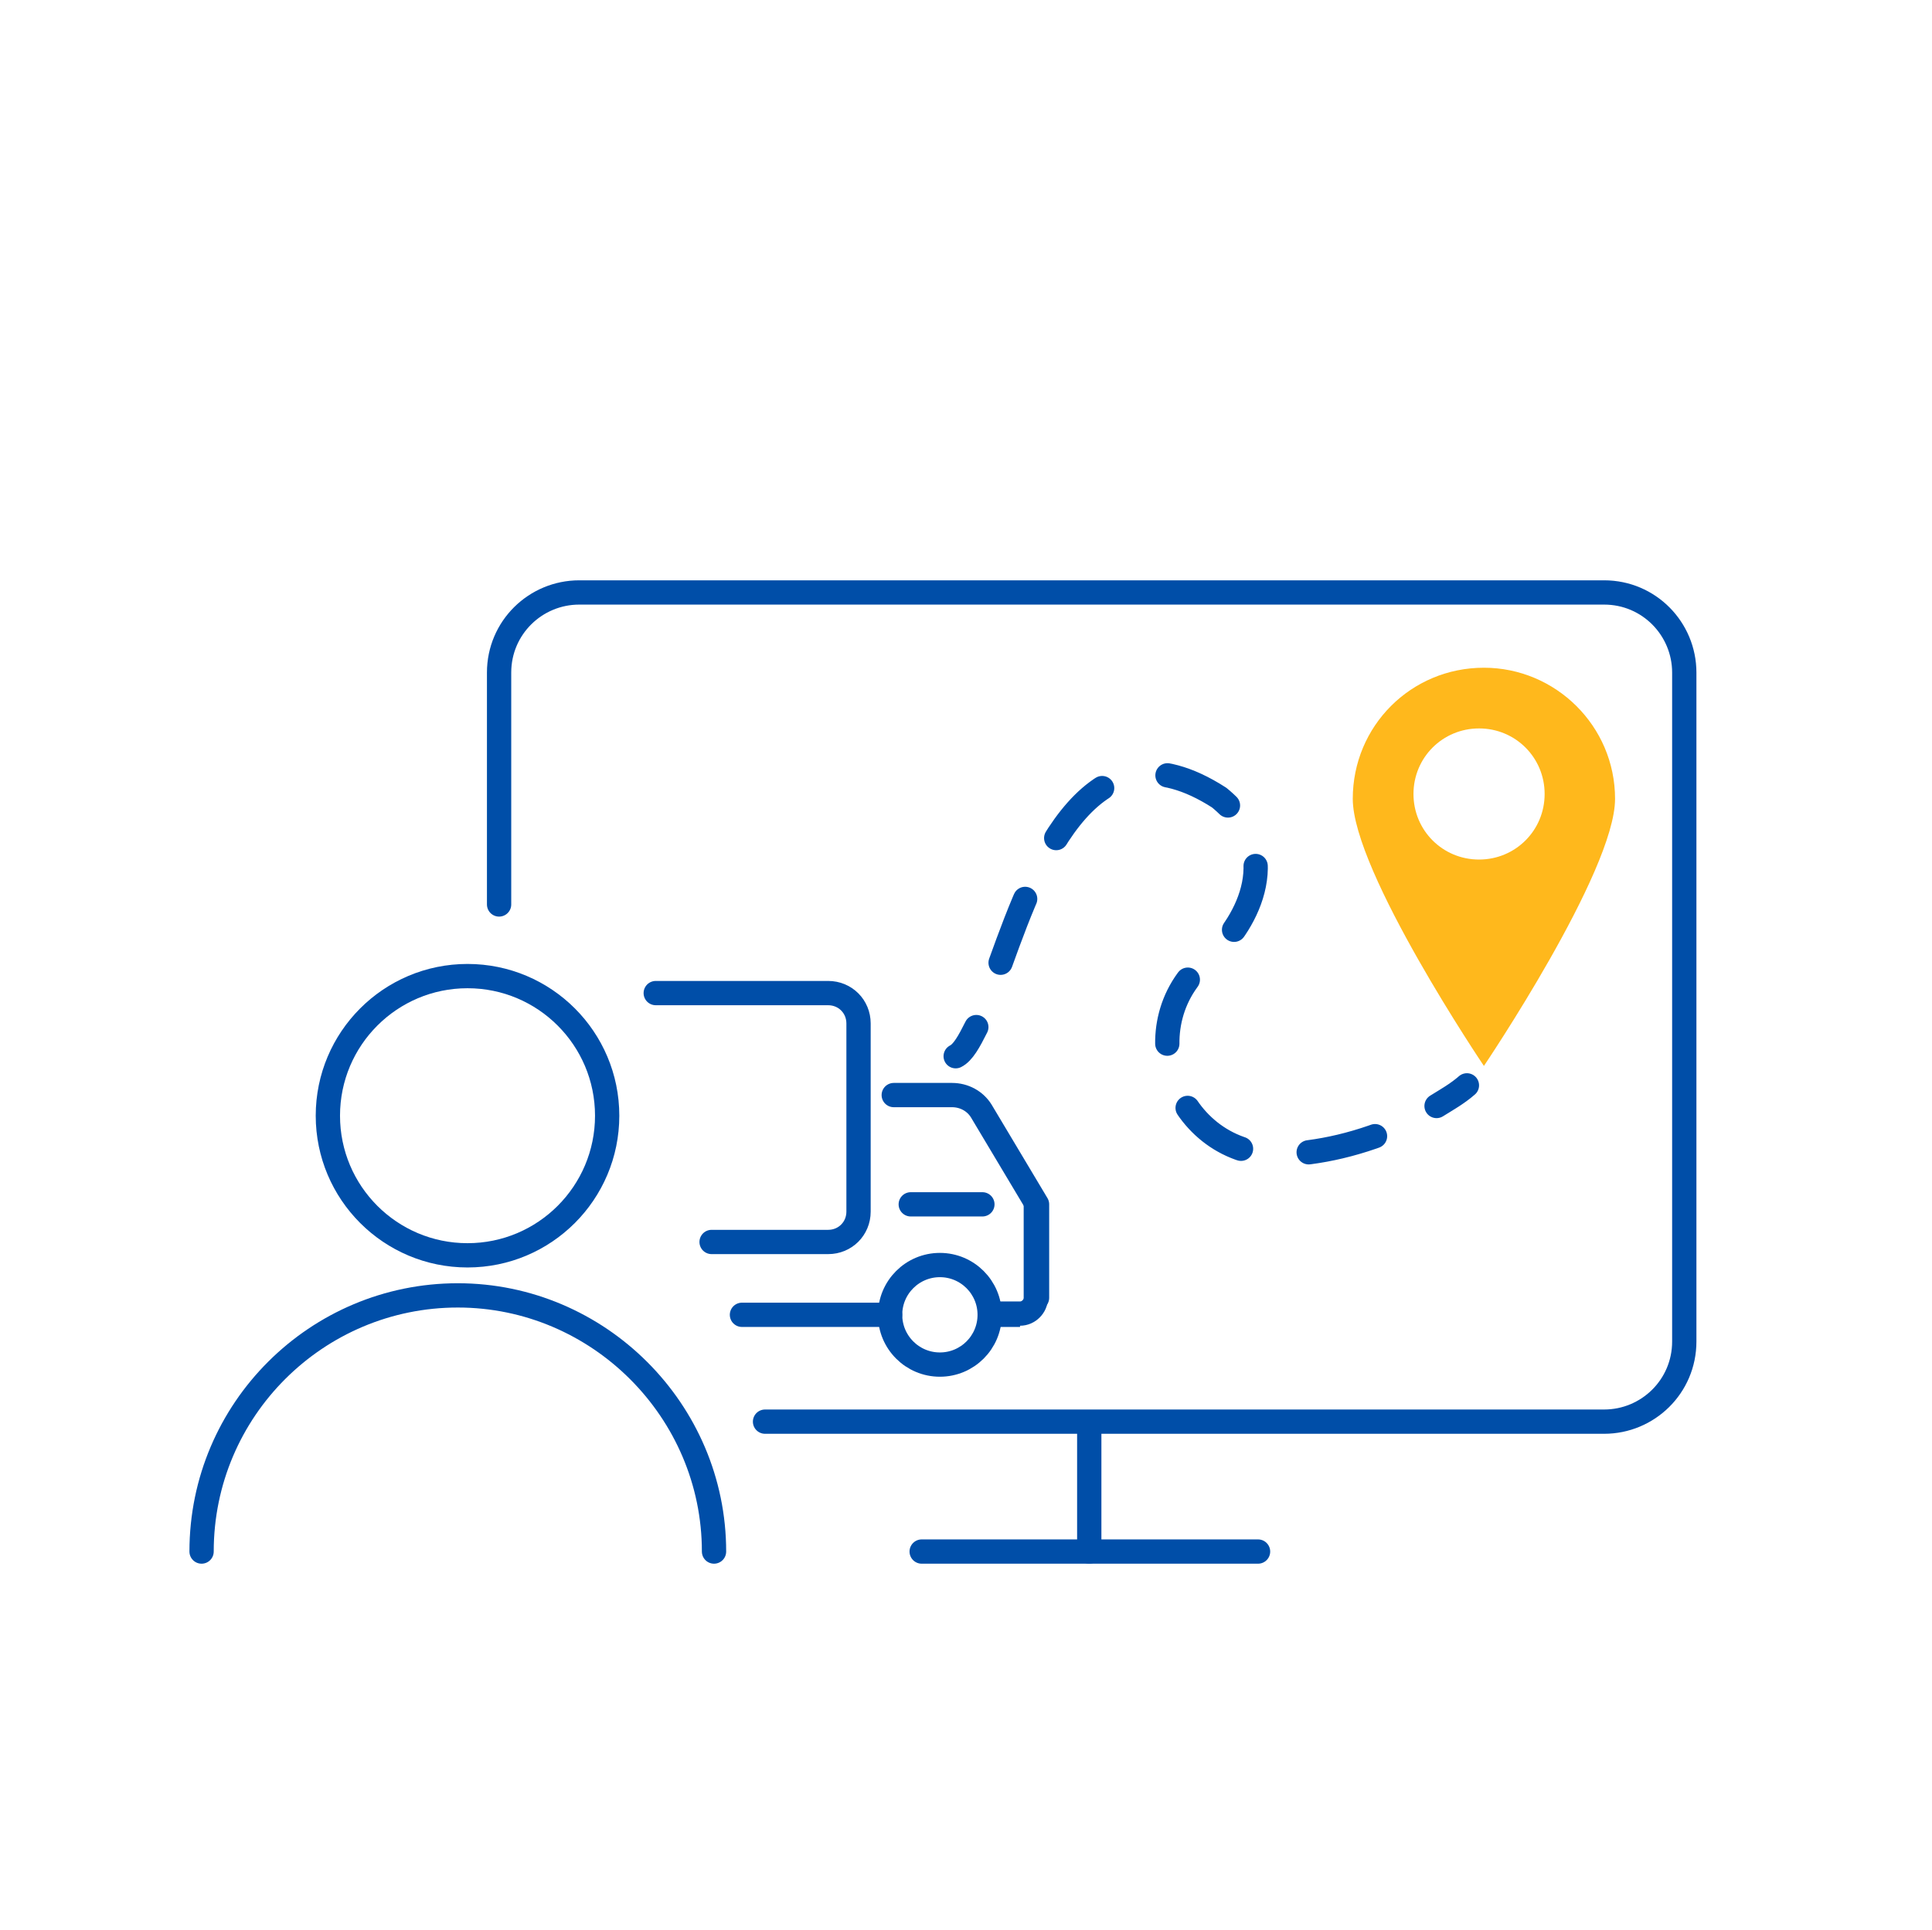 <?xml version="1.0" encoding="UTF-8"?>
<svg xmlns="http://www.w3.org/2000/svg" xmlns:xlink="http://www.w3.org/1999/xlink" version="1.1" x="0px" y="0px" viewBox="0 0 159.1 159" style="enable-background:new 0 0 159.1 159;" xml:space="preserve">
<style type="text/css">
	.st0{display:none;}
	.st1{display:inline;fill:none;stroke:#004EA8;stroke-width:2;stroke-linecap:round;stroke-linejoin:round;stroke-miterlimit:10;}
	.st2{display:inline;}
	.st3{fill:none;stroke:#004EA8;stroke-width:2;stroke-linejoin:round;stroke-miterlimit:10;}
	.st4{display:inline;fill:#FFB81C;}
	.st5{display:inline;fill:#FFFFFF;}
	.st6{fill:none;stroke:#004EA8;stroke-width:2;stroke-linecap:round;stroke-linejoin:round;stroke-miterlimit:10;}
	.st7{fill:#FFB81C;}
	.st8{fill:none;stroke:#004EA8;stroke-width:2;stroke-miterlimit:10;}
	.st9{fill:none;stroke:#313131;stroke-miterlimit:10;}
	.st10{fill:#FFFFFF;}
	.st11{fill:none;stroke:#FFFFFF;stroke-width:2;stroke-linecap:round;stroke-linejoin:round;stroke-miterlimit:10;}
	.st12{fill:none;stroke:#FFB81C;stroke-miterlimit:10;}
	.st13{fill:none;stroke:#FFB81C;stroke-width:2;stroke-linecap:round;stroke-miterlimit:10;}
	.st14{fill:none;stroke:#313131;stroke-width:2;stroke-miterlimit:10;}
	.st15{display:inline;fill:none;stroke:#313131;stroke-width:0.5;stroke-miterlimit:10;}
	.st16{fill:none;stroke:#004EA8;stroke-width:2;stroke-linecap:round;stroke-linejoin:round;}
	.st17{fill:none;stroke:#004EA8;stroke-width:2;stroke-linecap:round;stroke-linejoin:round;stroke-dasharray:6.156,6.156;}
	.st18{display:inline;fill:none;stroke:#004EA8;stroke-width:2;stroke-miterlimit:10;}
	.st19{fill:none;stroke:#004EA8;stroke-width:1.897;stroke-linecap:round;stroke-linejoin:round;stroke-miterlimit:10;}
	
		.st20{display:inline;fill:none;stroke:#004EA8;stroke-width:1.897;stroke-linecap:round;stroke-linejoin:round;stroke-miterlimit:10;}
	.st21{fill:none;stroke:#004EA8;stroke-width:2;stroke-linecap:round;stroke-linejoin:round;stroke-dasharray:5.633,5.633;}
	
		.st22{display:inline;fill:none;stroke:#004EA8;stroke-width:2;stroke-linecap:round;stroke-linejoin:round;stroke-miterlimit:10;stroke-dasharray:6;}
	.st23{display:inline;fill:none;stroke:#FFB81C;stroke-width:2;stroke-linecap:round;stroke-linejoin:round;stroke-miterlimit:10;}
	.st24{fill:none;stroke:#FFB81C;stroke-width:2;stroke-linecap:round;stroke-linejoin:round;}
	.st25{fill:none;stroke:#FFB81C;stroke-width:2;stroke-linecap:round;stroke-linejoin:round;stroke-dasharray:6.156,6.156;}
	.st26{display:inline;fill:none;stroke:#FFB81C;stroke-width:2;stroke-miterlimit:10;}
	.st27{fill:none;stroke:#FFB81C;stroke-width:2;stroke-miterlimit:10;}
	.st28{fill:none;stroke:#FFB81C;stroke-width:2;stroke-linecap:round;stroke-linejoin:round;stroke-miterlimit:10;}
	.st29{display:inline;fill:#CBCBCB;}
</style>
<g id="Ebene_16" class="st0">
</g>
<g id="Bulk" class="st0">
	<path class="st1" d="M17.1,57.3h125.1c2,0,3.7,1.6,3.7,3.7v40.5c0,2-1.6,3.7-3.7,3.7H17.1c-2,0-3.7-1.6-3.7-3.7V61   C13.4,59,15,57.3,17.1,57.3z"></path>
	<line class="st1" x1="27.8" y1="63.4" x2="27.8" y2="99.1"></line>
	<line class="st1" x1="40.7" y1="63.4" x2="40.7" y2="99.1"></line>
	<line class="st1" x1="53.6" y1="63.4" x2="53.6" y2="99.1"></line>
	<line class="st1" x1="105.3" y1="63.4" x2="105.3" y2="99.1"></line>
	<line class="st1" x1="118.2" y1="63.4" x2="118.2" y2="99.1"></line>
	<line class="st1" x1="131.1" y1="63.4" x2="131.1" y2="99.1"></line>
	<line class="st1" x1="66.5" y1="63.4" x2="66.5" y2="75.4"></line>
	<line class="st1" x1="79.4" y1="63.4" x2="79.4" y2="66.5"></line>
	<line class="st1" x1="92.4" y1="63.4" x2="92.4" y2="75.4"></line>
	<g class="st2">
		<rect x="34" y="105.2" class="st3" width="12.8" height="3.8"></rect>
		<rect x="112" y="105.2" class="st3" width="12.8" height="3.8"></rect>
	</g>
	<path class="st4" d="M100.3,99.1c-0.1-1.6-0.8-3.1-1.9-4.1c0.3-0.6,0.5-1.2,0.5-1.9c0-2.2-1.8-4-4-4c-0.1,0-0.1,0-0.1,0   c0.1-0.3,0.1-0.7,0.1-1.1c0-2.6-1.5-4.8-3.7-5.9v-0.2c0-2.6-1.5-4.9-3.8-5.8c-0.2-1.6-1.4-2.9-3-3.2c-0.7-2-2.6-3.4-4.9-3.4   c-2.5,0-4.6,1.7-5.1,4h-0.1c-2.2,0-4,1.8-4,4c0,0.4,0.1,0.8,0.2,1.2c-1.5,0.9-2.6,2.4-3.1,4.2c-1.6,0.5-2.8,2-2.8,3.8   c0,0.1,0,0.2,0.1,0.3c-1.2,0.9-2.1,2.3-2.4,3.9c-1.4,0.6-2.4,2-2.4,3.7c0,0.3,0,0.5,0.1,0.7c-0.8,1.1-1.3,2.4-1.3,3.9H100.3z"></path>
	<line class="st1" x1="58.4" y1="99.1" x2="100.5" y2="99.1"></line>
	<circle class="st5" cx="81.5" cy="77.4" r="1.1"></circle>
	<circle class="st5" cx="73.5" cy="89.3" r="1.1"></circle>
	<circle class="st5" cx="66" cy="92.2" r="1.1"></circle>
	<circle class="st5" cx="87.2" cy="82.4" r="1.1"></circle>
	<circle class="st5" cx="73.9" cy="80.7" r="1.1"></circle>
	<circle class="st5" cx="80.4" cy="93.3" r="1.1"></circle>
	<circle class="st5" cx="91.6" cy="92.2" r="1.1"></circle>
	<circle class="st5" cx="84.9" cy="88.6" r="1.1"></circle>
	<circle class="st5" cx="82.7" cy="85.7" r="1.1"></circle>
</g>
<g id="Liquid" class="st0">
	<g class="st2">
		<g>
			<path class="st6" d="M37,57.3h84.8c13.2,0,24,10.7,24,24v0c0,13.2-10.7,24-24,24H37c-13.2,0-24-10.7-24-24v0     C13.1,68,23.8,57.3,37,57.3z"></path>
			<g>
				<polyline class="st6" points="33.9,105.2 33.9,105 33.9,57.5     "></polyline>
				<polyline class="st6" points="125,105.2 125,105 125,57.5     "></polyline>
			</g>
			<rect x="33.9" y="105.2" class="st3" width="12.8" height="3.8"></rect>
			<rect x="112.2" y="105.2" class="st3" width="12.8" height="3.8"></rect>
		</g>
		<path class="st7" d="M90.2,86.6c0,5.9-4.8,10.7-10.7,10.7s-10.7-4.8-10.7-10.7s10.7-21.7,10.7-21.7S90.2,80.7,90.2,86.6z"></path>
	</g>
</g>
<g id="Packed" class="st0">
	<g class="st2">
		<rect x="55.7" y="21.9" class="st6" width="47.5" height="47.5"></rect>
		<rect x="64.3" y="30.5" class="st7" width="30.3" height="30.3"></rect>
		<rect x="79.4" y="69.3" class="st6" width="47.5" height="47.5"></rect>
		<rect x="88" y="77.9" class="st7" width="30.3" height="30.3"></rect>
		<rect x="31.9" y="69.3" class="st6" width="47.5" height="47.5"></rect>
		<rect x="40.5" y="77.9" class="st7" width="30.3" height="30.3"></rect>
		<line class="st6" x1="73.5" y1="129.7" x2="33.4" y2="129.7"></line>
		<polyline class="st6" points="21,129.7 21,116.8 137.8,116.8 137.8,129.7   "></polyline>
		<line class="st6" x1="125.5" y1="129.7" x2="85.9" y2="129.7"></line>
		<g>
			<polyline class="st6" points="33.4,129.7 33.4,138.3 21,138.3 21,129.7    "></polyline>
			<polyline class="st6" points="85.9,129.7 85.9,138.3 73.5,138.3 73.5,129.7    "></polyline>
			<polyline class="st6" points="137.8,129.7 137.8,138.3 125.5,138.3 125.5,129.7    "></polyline>
		</g>
	</g>
</g>
<g id="Warehouse" class="st0">
	<g class="st2">
		<polygon class="st6" points="136.9,42.4 89.3,29.7 41.8,42.4 41.8,33.7 89.3,21 136.9,33.7   "></polygon>
		<g>
			<line class="st6" x1="47.2" y1="76.2" x2="47.2" y2="41"></line>
			<line class="st6" x1="131.6" y1="120.1" x2="131.6" y2="41"></line>
		</g>
		<line class="st6" x1="77" y1="45.2" x2="101.7" y2="45.2"></line>
		<line class="st6" x1="138.3" y1="120.1" x2="83" y2="120.1"></line>
		<g>
			<polyline class="st6" points="59.8,81.4 59.8,54.1 118.9,54.1 118.9,120.1    "></polyline>
			<line class="st6" x1="118.9" y1="60.6" x2="59.8" y2="60.6"></line>
			<line class="st6" x1="118.9" y1="66.9" x2="59.8" y2="66.9"></line>
			<line class="st6" x1="118.9" y1="73.2" x2="59.8" y2="73.2"></line>
			<line class="st6" x1="118.9" y1="79.5" x2="60.5" y2="79.5"></line>
		</g>
		<polygon class="st6" points="21,93.7 48.4,81 76.4,93.7 76.4,121.8 48.7,137.8 21,122.4   "></polygon>
		<polyline class="st6" points="48.7,137.8 48.7,107.9 76.4,93.7   "></polyline>
		<line class="st6" x1="21" y1="93.7" x2="48.7" y2="107.9"></line>
		<polygon class="st7" points="67.7,88.7 39.7,102.8 39.7,113.4 31.2,109.1 31.2,98.4 58.4,84.4   "></polygon>
	</g>
</g>
<g id="Cargo" class="st0">
	<g class="st2">
		<circle class="st8" cx="132.2" cy="102.6" r="7"></circle>
		<line class="st8" x1="56" y1="102.7" x2="52.6" y2="102.7"></line>
		<path class="st9" d="M125.2,102.7"></path>
		<path class="st8" d="M145.9,87.2v13.2c0,1.2-1,2.3-2.2,2.3h-4.4"></path>
		<polyline class="st8" points="90.3,102.7 88.2,102.7 70,102.7   "></polyline>
		<line class="st8" x1="38.5" y1="102.7" x2="35.1" y2="102.7"></line>
		<line class="st6" x1="21.1" y1="102.7" x2="13.3" y2="102.7"></line>
		<line class="st8" x1="143.6" y1="102.7" x2="139.2" y2="102.7"></line>
		<line class="st8" x1="90.3" y1="102.7" x2="88.2" y2="102.7"></line>
		<path class="st6" d="M125.8,71.8h8.2c1.7,0,3.3,0.9,4.1,2.3l7.8,13.1v13.2"></path>
		<line class="st6" x1="125.2" y1="102.7" x2="104.4" y2="102.7"></line>
		<path class="st7" d="M122.8,92.6H12.4c-0.4,0-0.7-0.3-0.7-0.7V58.1c0-0.4,0.3-0.7,0.7-0.7h110.4c0.4,0,0.7,0.3,0.7,0.7v33.8    C123.5,92.3,123.2,92.6,122.8,92.6z"></path>
		<circle class="st8" cx="28.1" cy="102.6" r="7"></circle>
		<circle class="st8" cx="45.5" cy="102.6" r="7"></circle>
		<circle class="st8" cx="63" cy="102.6" r="7"></circle>
		<circle class="st8" cx="97.4" cy="102.6" r="7"></circle>
		<path class="st10" d="M58.8,63.7l-0.2,0.8c0.7,0.2,1.1,0.5,1.1,1c0,0.3,0,0.5-0.2,1.4l-4,17.4c-0.1,0.4-0.1,0.8-0.1,0.9    c0,0.7,0.4,1,1.3,1h11.8c2.8,0,3.5-0.3,4.6-2c1.1-1.6,2.2-5.5,2.2-7.7c0-1.9-0.8-2.9-2.5-3.2c1.1-0.3,1.6-0.7,2.1-1.4    c0.8-1.3,1.4-3.3,1.4-4.9c0-2.4-1.4-3.4-4.8-3.4H58.8L58.8,63.7z M66.4,68h2c1,0,1.4,0.3,1.4,1.2c0,1.9-0.8,2.7-2.6,2.7h-1.7    L66.4,68L66.4,68z M64.6,76h1.9c1.4,0,1.9,0.3,1.9,1.4c0,0.8-0.3,2.3-0.7,3.1c-0.5,0.9-1,1.2-2.2,1.2h-2.1L64.6,76L64.6,76z"></path>
		<line class="st6" x1="138.2" y1="87.2" x2="128.1" y2="87.2"></line>
	</g>
</g>
<g id="Smart_logistic" class="st0">
	<g class="st2">
		<path class="st6" d="M120.9,51h14.5c1.2,0,2.1,1,2.1,2.1v80c0,1.2-1,2.1-2.1,2.1H23.5c-1.2,0-2.1-1-2.1-2.1v-80    c0-1.2,1-2.1,2.1-2.1h69.5"></path>
		<polygon class="st7" points="98.4,69.4 87.1,70.5 88.6,59.2 129.4,20 139.2,30.2   "></polygon>
		<line class="st6" x1="126.9" y1="85.5" x2="126.9" y2="98.7"></line>
		<polyline class="st6" points="30.7,69.2 30.7,123.1 109.1,123.1   "></polyline>
		<line class="st6" x1="35.5" y1="74.5" x2="51.8" y2="74.5"></line>
		<polyline class="st6" points="35.5,82.9 51.8,82.9 58.1,87.1 83.2,87.1   "></polyline>
		<polyline class="st6" points="35.5,93.1 59.8,93.1 67.1,97.6 98.9,97.6   "></polyline>
		<line class="st6" x1="35.5" y1="103.9" x2="48.1" y2="103.9"></line>
		<polyline class="st6" points="35.5,113.5 62.6,113.5 72.9,108.8   "></polyline>
		<circle class="st6" cx="52.7" cy="103.9" r="4.6"></circle>
		<circle class="st6" cx="57.3" cy="74.5" r="4.6"></circle>
		<circle class="st6" cx="77.5" cy="106.6" r="4.6"></circle>
		<circle class="st6" cx="103.5" cy="97.6" r="4.6"></circle>
		<circle class="st6" cx="87.8" cy="87.1" r="4.6"></circle>
	</g>
</g>
<g id="Employees" class="st0">
	<g class="st2">
		<path class="st8" d="M52.3,91.1L52.3,91.1c-6.9,0-12.5-5.6-12.5-12.5v-5.3c0-6.9,5.6-12.5,12.5-12.5h0c6.9,0,12.5,5.6,12.5,12.5    v5.3C64.9,85.5,59.2,91.1,52.3,91.1z"></path>
		<path class="st6" d="M57.4,97.8c1.5-0.6,2.9-1.4,4-2.5h1.4c6.3,0,11.9,2.8,15.6,7.3"></path>
		<path class="st6" d="M75,120.9c-7.4,0-21.2,0-32.5,0c-9.9,0-17.9,0-17.9,0c-1.8,0-3.1-1.4-3.1-3.2v-2c0-11.2,9.2-20.4,20.4-20.4    h1.4c1.2,1.1,2.7,2,4.3,2.6"></path>
		<path class="st8" d="M108.9,93.1L108.9,93.1c-6.9,0-12.5-5.6-12.5-12.5v-5.3c0-6.9,5.6-12.5,12.5-12.5h0c6.9,0,12.5,5.6,12.5,12.5    v5.3C121.4,87.4,115.8,93.1,108.9,93.1z"></path>
		<path class="st8" d="M98.6,120.9c15.3,0,36.1,0,36.1,0c1.8,0,3.1-1.4,3.1-3.2v-0.4c0-11.1-8.9-20.2-19.9-20.4    c-2.2,1.9-5.1,3.1-8.2,3.1h-1.5c-3.1,0-6-1.2-8.2-3.1c-11.3,0-20.5,9.2-20.5,20.5v0.4c0,1.8,1.4,3.2,3.2,3.2    C82.6,120.9,89.7,120.9,98.6,120.9z"></path>
		<path class="st7" d="M111.4,68.4c-4.1,3.7-8.3,7.1-14,7.8c-0.1,3.8,1.4,7.3,3.9,10.4c1.2,1.5,1,3.9-0.7,5c0,0,0,0-0.1,0    c-2.3,1.5-5.4,1.4-7.8,0c-1.7-1-3-2.4-3.6-4.5c2.2,0.2,3.8-0.2,4.4-1.7l-0.2-11.1c-0.1-4.8,1.3-9.6,4.5-13.1    c1.9-2.1,4.2-3.6,7-4.4c2.7-0.8,5.7-0.8,8.5,0c4.5,1.3,7.7,4,9.7,7.7c1.4,2.7,2,5.8,2,8.8v11.5c0,2.4,1.7,3,3.7,3.4    c-0.5,2.7-2.7,4.1-5.7,4.8c-2.5,0-4.5-0.8-5.9-2.5c-1-1.2-0.8-2.9,0.1-4.1c1.7-2.5,2.6-5.3,3.1-8.2    C116,75.9,113.1,72.6,111.4,68.4z"></path>
		<g>
			<polygon class="st7" points="52.3,94.4 54.6,97.1 56.9,99.9 52.3,99.9 47.8,99.9 50.1,97.1    "></polygon>
			<polygon class="st7" points="52.3,119.3 50.1,109.6 47.8,99.9 52.3,99.9 56.9,99.9 54.6,109.6    "></polygon>
		</g>
	</g>
</g>
<g id="Container" class="st0">
	<g class="st2">
		<g>
			<circle class="st6" cx="29.4" cy="71.8" r="3.1"></circle>
			<circle class="st6" cx="129.5" cy="71.8" r="3.1"></circle>
		</g>
		<path class="st6" d="M79.5,45.5c3.2,0,5.8,2.6,5.8,5.8s-2.6,5.8-5.8,5.8s-5.8-2.6-5.8-5.8c0-0.9,0.2-1.8,0.6-2.6"></path>
		<g>
			<path class="st6" d="M75.2,35.9c0,2.4,1.9,4.3,4.3,4.3c2.3,0,4.3-1.9,4.3-4.3"></path>
			<polyline class="st6" points="75.2,35.9 73.3,20.6 85.6,20.6 83.7,35.9    "></polyline>
		</g>
		<line class="st6" x1="79.5" y1="40.2" x2="79.5" y2="45.5"></line>
		<line class="st6" x1="32.5" y1="71.8" x2="73.7" y2="51.3"></line>
		<line class="st6" x1="126.4" y1="71.8" x2="85.3" y2="51.3"></line>
		<path class="st7" d="M137.5,139.1H21.4c-0.8,0-1.4-0.6-1.4-1.4v-63c0-0.8,0.6-1.4,1.4-1.4h116.1c0.8,0,1.4,0.6,1.4,1.4v63    C138.9,138.5,138.3,139.1,137.5,139.1z"></path>
		<g>
			<line class="st11" x1="31.8" y1="84.3" x2="31.8" y2="128.2"></line>
			<line class="st11" x1="41.4" y1="84.3" x2="41.4" y2="128.2"></line>
			<line class="st11" x1="50.9" y1="84.3" x2="50.9" y2="128.2"></line>
			<line class="st11" x1="60.4" y1="84.3" x2="60.4" y2="128.2"></line>
			<line class="st11" x1="69.9" y1="84.3" x2="69.9" y2="128.2"></line>
			<line class="st11" x1="79.5" y1="84.3" x2="79.5" y2="128.2"></line>
			<line class="st11" x1="89" y1="84.3" x2="89" y2="128.2"></line>
			<line class="st11" x1="98.5" y1="84.3" x2="98.5" y2="128.2"></line>
			<line class="st11" x1="108" y1="84.3" x2="108" y2="128.2"></line>
			<line class="st11" x1="117.5" y1="84.3" x2="117.5" y2="128.2"></line>
			<line class="st11" x1="127.1" y1="84.3" x2="127.1" y2="128.2"></line>
		</g>
	</g>
</g>
<g id="Sustainability" class="st0">
	<g class="st2">
		<g>
			<g>
				<path class="st6" d="M55.5,79.4c0.4-0.2,0.9-0.2,1.6,0.1l0.9,0.9c1.8,2,2.8,4.6,2.8,7.2l-0.1,16.6"></path>
				<path class="st6" d="M54.2,107.7"></path>
				<path class="st6" d="M50.2,72.5c0.4-0.3,1-0.2,1.7,0l0.8,0.9c1.5,1.7,2.5,3.8,2.7,5.9c0,0.4,0,0.8,0,1.3l0,16.8"></path>
				<path class="st6" d="M44,75.2v-5.5c0.3-2,0.9-3.4,2.9-2.6l0.8,1c1.1,1.3,2,2.7,2.4,4.3c0.2,0.9,0.4,1.9,0.4,2.9l0,15.5"></path>
				<path class="st6" d="M54.2,138.2v-6.3c-1.4-4.8-4-9.2-7.6-12.6l-3.2-3.1c-3.4-3.3-5.6-7.8-5.6-12.6c0-0.2,0-0.4,0-0.5V74.4      c0.4-2.3,1.1-3.9,3.4-2.9l1,1.1c0.8,0.8,1.4,1.7,1.9,2.7c0.8,1.7,1.3,3.6,1.3,5.6l-0.1,11.9"></path>
				<path class="st6" d="M55.6,113.4c-4-4.9-10.3-16.8-10.3-16.8c-0.3-1.5-0.3-2.8,0-3.9c0.4-1,1-1.7,2.1-2.1      c1.1-0.4,2.1-0.3,3.2,0.4c0.6,0.3,1.2,0.9,1.7,1.6c0,0,1.3,2.1,3.2,4.9c1.4,2.1,3.2,4.5,5.2,6.8c1.6,1.9,3.3,3.8,5,5.3      c6.7,6.1,6.7,12.5,6.7,12.5v16.2"></path>
			</g>
			<g>
				<path class="st6" d="M98.2,104.3l-0.1-16.6c0-2.7,1-5.2,2.8-7.2l0.9-0.9c0.7-0.3,1.2-0.3,1.6-0.1"></path>
				<path class="st6" d="M104.7,107.7"></path>
				<path class="st6" d="M103.4,97.4l0-16.8c0-0.4,0-0.8,0-1.3c0.3-2.2,1.3-4.2,2.7-5.9l0.8-0.9c0.7-0.3,1.3-0.3,1.7,0"></path>
				<path class="st6" d="M108.4,90.9l0-15.5c0-1,0.1-2,0.4-2.9c0.4-1.6,1.3-3.1,2.4-4.3l0.8-1c2-0.8,2.7,0.6,2.9,2.6v5.5"></path>
				<path class="st6" d="M113.7,92.7l-0.1-11.9c0-2,0.4-3.9,1.3-5.6c0.5-1,1.1-1.9,1.9-2.7l1-1.1c2.2-0.9,3,0.6,3.4,2.9v28.8      c0,0.2,0,0.4,0,0.5c0,4.8-2.2,9.2-5.6,12.6l-3.2,3.1c-3.6,3.4-6.2,7.8-7.6,12.6v6.3"></path>
				<path class="st6" d="M86.6,138.2v-16.2c0,0,0-6.4,6.7-12.5c1.7-1.5,3.4-3.4,5-5.3c2-2.4,3.8-4.8,5.2-6.8c2-2.9,3.2-4.9,3.2-4.9      c0.6-0.7,1.2-1.3,1.7-1.6c1.1-0.7,2.1-0.8,3.2-0.4c1.1,0.4,1.7,1.2,2.1,2.1c0.3,1.1,0.3,2.4,0,3.9c0,0-6.3,11.9-10.3,16.8"></path>
			</g>
		</g>
		<g>
			<path class="st7" d="M100.6,55.1c0,19.6-21.1,35.5-21.1,35.5S58.3,74.7,58.3,55.1s21.1-35.5,21.1-35.5S100.6,35.5,100.6,55.1z"></path>
			<g>
				<line class="st6" x1="79.5" y1="41.4" x2="79.5" y2="99"></line>
				<line class="st6" x1="71.6" y1="48.4" x2="79.5" y2="57.2"></line>
				<line class="st6" x1="68.4" y1="59.8" x2="79.5" y2="71.4"></line>
				<line class="st6" x1="87.3" y1="48.3" x2="79.5" y2="57.1"></line>
				<line class="st6" x1="90.5" y1="59.7" x2="79.5" y2="71.3"></line>
			</g>
		</g>
	</g>
</g>
<g id="Quality__x26__Safety" class="st0">
	<g class="st2">
		<path class="st8" d="M102.8,39.8c1.6,2.9,2.5,6.2,2.5,9.7c0,11-8.9,19.9-19.9,19.9c-8.8,0-16.3-5.7-18.9-13.7"></path>
		<path class="st7" d="M85.4,23.6c-14.3,0-25.9,11.6-25.9,25.9c0,3.1,0.5,6,1.5,8.7l47.3-20.7C104,29.2,95.4,23.6,85.4,23.6z"></path>
		<path class="st7" d="M23.8,99.8c5.1,5.9,17.3,20.2,17.3,20.2c0.4-0.7,0.8-1.3,1.4-1.8c1.8-1.8,4.3-2.9,7.1-2.9h20.5l5.6-11.8    l-21.3-22L21.7,97.3C21.7,97.3,22.5,98.3,23.8,99.8z"></path>
		<path class="st6" d="M133.2,133.2l-8-39.8c-1.9-10.8-6.6-19.2-19.9-19.9c-6.7-0.1-11.7,1.6-15.6,4.6c-2.6,2-4.4,4.7-5.8,7.6    c-3.7,7.8-13.1,27.9-13.9,29.5c0,0.1-0.1,0.1-0.2,0.1H49.6c-2.7,0-5.3,1.1-7.1,2.9c-0.6,0.6-1,1.2-1.4,1.8c-1,1.6-1.6,3.6-1.5,5.7    c0.2,5.5,5.3,9.5,10.8,9.5l28.3,0c3.5,0,6.6-1.9,8.2-5l10.5-20.9"></path>
		<path class="st12" d="M61.1,58.2"></path>
		<line class="st13" x1="72.9" y1="52" x2="54.7" y2="59.9"></line>
		<polyline class="st6" points="44.6,105 54.7,108.1 53.3,91.2   "></polyline>
	</g>
</g>
<g id="History" class="st0">
	<g class="st2">
		<polyline class="st6" points="49.6,22.2 105.9,22.2 122.8,22.2 122.8,124.6 47.2,124.6 47.2,22.4   "></polyline>
		<path class="st6" d="M40.4,135.4h74.7v-10.9H40.4c-3,0-5.4,2.4-5.4,5.4v0C35,133,37.4,135.4,40.4,135.4z"></path>
		<path class="st6" d="M105.9,22.2H49.6c-0.8,0-1.6,0.1-2.4,0.2C40.3,23.5,35,29.6,35,36.9V130"></path>
		<line class="st6" x1="115.1" y1="126.2" x2="115.1" y2="124.6"></line>
		<line class="st6" x1="105.9" y1="135.4" x2="49.6" y2="135.4"></line>
		<g>
			<path class="st7" d="M121.2,70.4c-0.4,0.5-0.9,0.9-1.3,1.4c-0.5,0.5-6-2.8-6-2.8s3.3,5.3,2.6,5.8C103.3,85,85.1,85.5,85.1,85.5     S83,62.4,96,47.9c4-4.5,9-7.6,13.9-9.9c1.2-0.5,5.9,5.3,5.9,5.3s-1.2-7.1-0.5-7.3c9.1-3,16.8-3.2,16.8-3.2S134.2,55.8,121.2,70.4     z"></path>
			<g>
				<line class="st6" x1="104.5" y1="63.7" x2="75.1" y2="96.7"></line>
			</g>
		</g>
	</g>
</g>
<g id="Career" class="st0">
	<g class="st2">
		<path class="st6" d="M104.4,45.8h22.9c5.6,0,10,4.5,10,10v63.6c0,5.6-4.5,10-10,10H31.6c-5.6,0-10-4.5-10-10V55.8    c0-5.6,4.5-10,10-10H54"></path>
		<line class="st6" x1="96.6" y1="45.8" x2="61.8" y2="45.8"></line>
		<path class="st6" d="M89.7,87.6h47.6v31.8c0,5.6-4.5,10-10,10H31.6c-5.6,0-10-4.5-10-10V87.6h47.2"></path>
		<path class="st7" d="M81.9,69.7h-5.4c-2.6,0-4.8,2.1-4.8,4.8V91c0,2.6,2.1,4.8,4.8,4.8h5.4c2.6,0,4.8-2.1,4.8-4.8V74.5    C86.7,71.9,84.6,69.7,81.9,69.7z"></path>
		<path class="st6" d="M54,45.8V34.1c0-2.7,2.2-4.8,4.8-4.8h40.8c2.7,0,4.8,2.1,4.8,4.8v11.6"></path>
		<path class="st6" d="M61.8,45.8v-5.7c0-1.5,1.3-2.8,2.8-2.8h29.2c1.5,0,2.8,1.2,2.8,2.8v5.7"></path>
	</g>
</g>
<g id="Contact" class="st0">
	<g class="st2">
		<path class="st6" d="M133.8,104H44.7c-2.6,0-4.7-2.1-4.7-4.7V38.9c0-2.6,2.1-4.7,4.7-4.7h89.1c2.6,0,4.7,2.1,4.7,4.7v60.3    C138.5,101.9,136.4,104,133.8,104z"></path>
		<polyline class="st6" points="50.1,44.5 90.3,78.6 128.3,44.5   "></polyline>
		<line class="st6" x1="80.3" y1="70.1" x2="57.7" y2="90.5"></line>
		<line class="st6" x1="130.1" y1="95.7" x2="99.9" y2="70"></line>
		<g>
			<path class="st7" d="M99.2,105.4L95.6,121c-0.5,2.2-2.5,3.8-4.7,3.8c-39.2,0-71.1-31.9-71.1-71.1c0-2.3,1.5-4.2,3.8-4.7l15.7-3.6     c2.3-0.5,4.6,0.7,5.6,2.8L52,65c0.8,2,0.3,4.3-1.4,5.7l-8.4,6.7c5.3,10.7,14,19.5,24.8,24.8l6.8-8.4c1.4-1.7,3.7-2.3,5.7-1.4     l16.9,7.2C98.4,100.7,99.8,103.1,99.2,105.4z"></path>
		</g>
	</g>
</g>
<g id="Road" class="st0">
	<g class="st2">
		<circle class="st8" cx="133.1" cy="103" r="7.1"></circle>
		<line class="st8" x1="55.6" y1="103" x2="52.1" y2="103"></line>
		<path class="st14" d="M126,103"></path>
		<path class="st8" d="M147,87.3v13.4c0,1.3-1,2.3-2.3,2.3h-4.4"></path>
		<polyline class="st8" points="90.5,103 88.3,103 69.9,103   "></polyline>
		<line class="st8" x1="37.8" y1="103" x2="34.4" y2="103"></line>
		<line class="st6" x1="20.1" y1="103" x2="12.2" y2="103"></line>
		<line class="st8" x1="144.7" y1="103" x2="140.3" y2="103"></line>
		<line class="st8" x1="90.5" y1="103" x2="88.3" y2="103"></line>
		<path class="st6" d="M126.6,71.6h8.3c1.7,0,3.3,0.9,4.2,2.3l7.9,13.4v13.4"></path>
		<line class="st6" x1="126" y1="103" x2="104.8" y2="103"></line>
		<path class="st7" d="M123.6,92.8H11.3c-0.4,0-0.7-0.3-0.7-0.7V57.7c0-0.4,0.3-0.7,0.7-0.7h112.3c0.4,0,0.7,0.3,0.7,0.7v34.4    C124.3,92.5,123.9,92.8,123.6,92.8z"></path>
		<circle class="st8" cx="27.3" cy="103" r="7.1"></circle>
		<circle class="st8" cx="45" cy="103" r="7.1"></circle>
		<circle class="st8" cx="62.7" cy="103" r="7.1"></circle>
		<circle class="st8" cx="97.7" cy="103" r="7.1"></circle>
		<line class="st6" x1="139.2" y1="87.3" x2="129" y2="87.3"></line>
	</g>
</g>
<g id="Rail" class="st0">
	<g class="st2">
		<path class="st7" d="M37.6,53.6h80.3c2.3,0,4.2,1.9,4.2,4.2v27.6c0,2.3-1.9,4.2-4.2,4.2H37.6c-2.3,0-4.2-1.9-4.2-4.2V57.8    C33.4,55.4,35.3,53.6,37.6,53.6z"></path>
		<path class="st6" d="M35.2,49.5h85.2c3.3,0,6,2.7,6,6v46.9H29.2V55.5C29.2,52.2,31.9,49.5,35.2,49.5z"></path>
		<line class="st6" x1="35.9" y1="94.3" x2="119.7" y2="94.3"></line>
		<g>
			<rect x="15" y="95.5" class="st6" width="5.5" height="8.9"></rect>
			<rect x="135.1" y="95.5" class="st6" width="5.5" height="8.9"></rect>
		</g>
		<g>
			<rect x="41.4" y="60" class="st6" width="5.5" height="23.3"></rect>
			<rect x="58.2" y="60" class="st6" width="5.5" height="23.3"></rect>
			<rect x="75" y="60" class="st6" width="5.5" height="23.3"></rect>
			<rect x="91.8" y="60" class="st6" width="5.5" height="23.3"></rect>
			<rect x="108.6" y="60" class="st6" width="5.5" height="23.3"></rect>
		</g>
		<line class="st6" x1="29.2" y1="97.4" x2="20.5" y2="97.4"></line>
		<line class="st6" x1="135.1" y1="97.4" x2="126.3" y2="97.4"></line>
		<polyline class="st6" points="20.5,102.4 39.1,102.4 49.7,102.4 56.3,102.4 66.9,102.4 88.9,102.4 99.5,102.4 106.1,102.4     116.7,102.4 135.1,102.4   "></polyline>
		<path class="st6" d="M49.7,102.4c0.8,1.1,1.3,2.5,1.3,3.9c0,3.6-2.9,6.6-6.6,6.6c-3.6,0-6.6-2.9-6.6-6.6c0-1.5,0.5-2.8,1.3-3.9"></path>
		<path class="st6" d="M68.2,106.4c0,3.6-3,6.6-6.6,6.6c-3.6,0-6.6-3-6.6-6.6c0-1.5,0.5-2.8,1.3-3.9h10.6    C67.7,103.5,68.2,104.9,68.2,106.4z"></path>
		<path class="st6" d="M99.5,102.4c0.8,1.1,1.3,2.5,1.3,3.9c0,3.6-2.9,6.6-6.6,6.6c-3.6,0-6.6-2.9-6.6-6.6c0-1.5,0.5-2.8,1.3-3.9"></path>
		<path class="st6" d="M116.7,102.4c0.8,1.1,1.3,2.5,1.3,3.9c0,3.6-2.9,6.6-6.6,6.6c-3.6,0-6.6-2.9-6.6-6.6c0-1.5,0.5-2.8,1.3-3.9"></path>
	</g>
</g>
<g id="Sea" class="st0">
	<g class="st2">
		<path class="st6" d="M14.4,110h111.4c1.4,0,2.8-0.6,3.8-1.6l17.4-18c1.4-1.4,0.4-3.8-1.6-3.8h-90l-3.4-4.6    c-1.1-1.5-2.8-2.3-4.6-2.3h-9.5l-6-14.2H18.5v14.2h-4.8c-1.8,0-3.1,1.5-2.9,3.3l3.5,26.9C14.2,110,14.3,110,14.4,110z"></path>
		<path class="st7" d="M71.8,84h-13c-0.6,0-1.1-0.5-1.1-1.1v-6.2c0-0.6,0.5-1.1,1.1-1.1h13c0.6,0,1.1,0.5,1.1,1.1V83    C72.9,83.6,72.4,84,71.8,84z"></path>
		<path class="st7" d="M88.7,84h-13c-0.6,0-1.1-0.5-1.1-1.1v-6.2c0-0.6,0.5-1.1,1.1-1.1h13c0.6,0,1.1,0.5,1.1,1.1V83    C89.8,83.6,89.3,84,88.7,84z"></path>
		<path class="st7" d="M105.6,84h-13c-0.6,0-1.1-0.5-1.1-1.1v-6.2c0-0.6,0.5-1.1,1.1-1.1h13c0.6,0,1.1,0.5,1.1,1.1V83    C106.7,83.6,106.2,84,105.6,84z"></path>
		<path class="st7" d="M122.5,84h-13c-0.6,0-1.1-0.5-1.1-1.1v-6.2c0-0.6,0.5-1.1,1.1-1.1h13c0.6,0,1.1,0.5,1.1,1.1V83    C123.5,83.6,123.1,84,122.5,84z"></path>
		<path class="st7" d="M139.4,84h-13c-0.6,0-1.1-0.5-1.1-1.1v-6.2c0-0.6,0.5-1.1,1.1-1.1h13c0.6,0,1.1,0.5,1.1,1.1V83    C140.4,83.6,140,84,139.4,84z"></path>
		<path class="st7" d="M80.4,73.9h-13c-0.6,0-1.1-0.5-1.1-1.1v-6.2c0-0.6,0.5-1.1,1.1-1.1h13c0.6,0,1.1,0.5,1.1,1.1v6.2    C81.4,73.4,80.9,73.9,80.4,73.9z"></path>
		<path class="st7" d="M97.3,73.9h-13c-0.6,0-1.1-0.5-1.1-1.1v-6.2c0-0.6,0.5-1.1,1.1-1.1h13c0.6,0,1.1,0.5,1.1,1.1v6.2    C98.3,73.4,97.8,73.9,97.3,73.9z"></path>
		<path class="st7" d="M114.1,73.9h-13c-0.6,0-1.1-0.5-1.1-1.1v-6.2c0-0.6,0.5-1.1,1.1-1.1h13c0.6,0,1.1,0.5,1.1,1.1v6.2    C115.2,73.4,114.7,73.9,114.1,73.9z"></path>
		<path class="st7" d="M131,73.9h-13c-0.6,0-1.1-0.5-1.1-1.1v-6.2c0-0.6,0.5-1.1,1.1-1.1h13c0.6,0,1.1,0.5,1.1,1.1v6.2    C132.1,73.4,131.6,73.9,131,73.9z"></path>
		<circle class="st7" cx="122.5" cy="100.3" r="2.1"></circle>
		<line class="st6" x1="21.8" y1="70.5" x2="29.8" y2="70.5"></line>
	</g>
</g>
<g id="Supply_Chain" class="st0">
	<g class="st2">
		<path class="st6" d="M57.4,80.9l2.1-1.2c-0.8-4.3-0.8-8.7,0-13l-7.9-4.6c-0.9-0.5-1.3-1.6-1-2.6C52.6,53,56.1,47,60.7,42.1    c0.7-0.8,1.8-0.9,2.7-0.4l7.9,4.6c3.3-2.8,7.1-5,11.3-6.5v-9.1c0-1,0.7-1.9,1.7-2.2c6.5-1.4,13.4-1.5,20.2,0    c1,0.2,1.7,1.1,1.7,2.2v9.1c4.1,1.4,7.9,3.6,11.3,6.5l7.9-4.6c0.9-0.5,2-0.3,2.7,0.4c4.6,5,8.1,10.9,10.1,17.5    c0.3,1-0.1,2.1-1,2.6l-7.9,4.6c0.8,4.3,0.8,8.7,0,13l7.9,4.6c0.9,0.5,1.3,1.6,1,2.6c-2.1,6.6-5.6,12.6-10.1,17.5    c-0.7,0.8-1.8,0.9-2.7,0.4l-7.9-4.6c-3.3,2.8-7.2,5-11.3,6.5v9.1c0,1-0.7,1.9-1.7,2.2c-6.5,1.5-13.4,1.5-20.2,0    c-1-0.2-1.7-1.1-1.7-2.2v-9.1c-0.8-0.3-1.5-0.6-2.3-0.9 M109.2,73.2c0-8.2-6.6-14.8-14.8-14.8S79.6,65,79.6,73.2S86.3,88,94.4,88    S109.2,81.4,109.2,73.2z"></path>
	</g>
	<polygon class="st1" points="21,93.7 48.4,81 76.4,93.7 76.4,121.8 48.7,137.8 21,122.4  "></polygon>
	<polyline class="st1" points="48.7,137.8 48.7,107.9 76.4,93.7  "></polyline>
	<line class="st1" x1="21" y1="93.7" x2="48.7" y2="107.9"></line>
	<polygon class="st4" points="67.7,88.7 39.7,102.8 39.7,113.4 31.2,109.1 31.2,98.4 58.4,84.4  "></polygon>
</g>
<g id="JIT" class="st0">
	<g class="st2">
		<path class="st6" d="M128.2,87.2c-2.6,27.2-25.5,48.5-53.4,48.5c-29.6,0-53.6-24-53.6-53.6s24-53.6,53.6-53.6    c11.1,0,21.4,3.4,30,9.2"></path>
		<g>
			<circle class="st7" cx="114.6" cy="63" r="24.5"></circle>
			<polyline class="st11" points="101.6,60.6 111.9,70.9 127.7,55    "></polyline>
		</g>
		<polyline class="st6" points="76.2,45.2 76.2,82.1 58.5,99.7   "></polyline>
	</g>
</g>
<g id="Ebene_15" class="st0">
	<rect x="19.5" y="19.4" class="st15" width="120" height="120"></rect>
</g>
<g id="Turnover" class="st0">
	<rect x="19.5" y="19.5" class="st5" width="120" height="120"></rect>
	<circle class="st4" cx="79.5" cy="79.5" r="39.9"></circle>
	<path class="st1" d="M34.3,117.8c-8.7-10.3-14-23.7-14-38.3c0-32.7,26.5-59.3,59.3-59.3c14.6,0,27.9,5.3,38.3,14"></path>
	<path class="st1" d="M124.8,41.2c8.7,10.3,14,23.7,14,38.2c0,32.7-26.5,59.3-59.3,59.3c-14.6,0-27.9-5.3-38.3-14"></path>
	<polyline class="st1" points="26,116.8 34.4,118 35.2,109.9  "></polyline>
	<polyline class="st1" points="132.9,42 124.5,40.8 123.8,48.9  "></polyline>
	<g class="st2">
		<path class="st10" d="M86.6,74.4v-2.8c0-2-1.7-3.5-5.1-3.5c-3.4,0-5.3,1.4-5.6,5h6c0.1,0,0.2,0.1,0.2,0.2V78    c0,0.1-0.1,0.2-0.2,0.2h-6.1v2.4H82c0.1,0,0.2,0.1,0.2,0.2v4.7c0,0.1,0,0.2-0.2,0.2h-6.1c0.2,3.7,2.2,5.1,5.6,5.1    c3.5,0,5.1-1.6,5.1-3.7v-3c0-0.1,0.1-0.2,0.2-0.2h7.6c0.1,0,0.2,0.1,0.2,0.2v3.4c0,6.4-5.6,9.6-13.4,9.6    c-7.8,0-13.3-3.3-13.5-11.4h-3.1c-0.1,0-0.2-0.1-0.2-0.2v-4.7c0-0.1,0.1-0.2,0.2-0.2h3.1v-2.4h-3.1c-0.1,0-0.2-0.1-0.2-0.2v-4.7    c0-0.1,0.1-0.2,0.2-0.2h3.1c0.3-8,5.8-11.3,13.5-11.3c7.8,0,13.4,3,13.4,9.4v3.2c0,0.1-0.1,0.2-0.2,0.2h-7.6    C86.7,74.6,86.6,74.6,86.6,74.4z"></path>
	</g>
</g>
<g id="Location" class="st0">
	<g class="st2">
		<g>
			<path class="st16" d="M49.9,77.6c0.9-0.5,1.8-0.9,2.7-1.2"></path>
			<path class="st17" d="M58.6,75.1c4.9-0.2,9.1,2,12.6,6.4c5.6,9.9,0.2,15.7-5.8,21.3c-0.2,0.1-0.3,0.3-0.5,0.4     c-15.3,11.6-6.6,36.2,12.6,35.6c8-0.2,17.8-2.4,28.5-8.8"></path>
			<path class="st16" d="M108.5,128.4c0.8-0.5,1.6-1.1,2.5-1.7"></path>
		</g>
	</g>
	<path class="st4" d="M49.1,19.7c-10.7,0-19.3,8.6-19.3,19.3c0,10.7,19.3,39.3,19.3,39.3S68.4,49.6,68.4,39   C68.4,28.3,59.8,19.7,49.1,19.7z M49.9,48.4c-5.3,0-9.6-4.3-9.6-9.6c0-5.3,4.3-9.6,9.6-9.6s9.6,4.3,9.6,9.6   C59.5,44.1,55.2,48.4,49.9,48.4z"></path>
	<path class="st4" d="M111.8,55.9c-13,0-23.5,10.5-23.5,23.5c0,13,23.5,47.9,23.5,47.9s23.5-34.9,23.5-47.9   C135.3,66.4,124.8,55.9,111.8,55.9z M111,90.4c-6.5,0-11.7-5.2-11.7-11.7c0-6.5,5.2-11.7,11.7-11.7s11.7,5.2,11.7,11.7   C122.7,85.2,117.5,90.4,111,90.4z"></path>
</g>
<g id="Business_Units_V1" class="st0">
	<path class="st18" d="M62.8,75.6H32.2c-6.6,0-12-5.4-12-12V33c0-6.6,5.4-12,12-12h30.6c6.6,0,12,5.4,12,12v30.6   C74.8,70.2,69.4,75.6,62.8,75.6z"></path>
	<path class="st18" d="M126.6,75.6H96c-6.6,0-12-5.4-12-12V33c0-6.6,5.4-12,12-12h30.6c6.6,0,12,5.4,12,12v30.6   C138.6,70.2,133.2,75.6,126.6,75.6z"></path>
	<path class="st18" d="M62.8,138.2H32.2c-6.6,0-12-5.4-12-12V95.6c0-6.6,5.4-12,12-12h30.6c6.6,0,12,5.4,12,12v30.6   C74.8,132.8,69.4,138.2,62.8,138.2z"></path>
	<g class="st2">
		<path class="st6" d="M92.5,40.3h38.9c2,0,3.7,1.6,3.7,3.7v9.4c0,2-1.6,3.7-3.7,3.7H92.5c-2,0-3.7-1.6-3.7-3.7V44    C88.9,42,90.5,40.3,92.5,40.3z"></path>
		<line class="st19" x1="93.9" y1="43" x2="93.9" y2="54.2"></line>
		<line class="st19" x1="98.4" y1="43" x2="98.4" y2="54.2"></line>
		<line class="st6" x1="102.9" y1="43" x2="102.9" y2="51.5"></line>
		<line class="st6" x1="120.9" y1="43" x2="120.9" y2="51.5"></line>
		<line class="st19" x1="125.4" y1="43" x2="125.4" y2="54.2"></line>
		<line class="st19" x1="129.9" y1="43" x2="129.9" y2="54.2"></line>
		<line class="st19" x1="107.4" y1="43" x2="107.4" y2="46.8"></line>
		<line class="st6" x1="111.9" y1="43" x2="111.9" y2="43.5"></line>
		<line class="st19" x1="116.4" y1="43" x2="116.4" y2="46.8"></line>
		<g>
			<rect x="96.1" y="57" class="st3" width="4.5" height="1.3"></rect>
			<rect x="123.3" y="57" class="st3" width="4.5" height="1.3"></rect>
		</g>
		<path class="st7" d="M118.6,54.9c0-0.5-0.3-1-0.6-1.3c0.1-0.2,0.2-0.4,0.2-0.6c0-0.7-0.6-1.3-1.3-1.3c0,0,0,0,0,0    c0-0.1,0-0.2,0-0.3c0-0.8-0.5-1.6-1.2-1.9v-0.1c0-0.8-0.5-1.6-1.2-1.9c-0.1-0.5-0.5-0.9-1-1c-0.2-0.6-0.9-1.1-1.6-1.1    c-0.8,0-1.5,0.5-1.7,1.3h0c-0.7,0-1.3,0.6-1.3,1.3c0,0.1,0,0.3,0.1,0.4c-0.5,0.3-0.9,0.8-1,1.3c-0.5,0.2-0.9,0.6-0.9,1.2    c0,0,0,0.1,0,0.1c-0.4,0.3-0.7,0.7-0.8,1.2c-0.4,0.2-0.8,0.6-0.8,1.2c0,0.1,0,0.2,0,0.2c-0.3,0.3-0.4,0.8-0.4,1.3H118.6z"></path>
		<line class="st6" x1="104.6" y1="54" x2="119.3" y2="54"></line>
	</g>
	<g class="st2">
		<g>
			<path class="st6" d="M32,39.5h30.1c4.7,0,8.5,3.8,8.5,8.5v0c0,4.7-3.8,8.5-8.5,8.5H32c-4.7,0-8.5-3.8-8.5-8.5v0     C23.5,43.3,27.3,39.5,32,39.5z"></path>
			<g>
				<polyline class="st6" points="30.9,56.5 30.9,56.5 30.9,39.6     "></polyline>
				<polyline class="st6" points="63.2,56.5 63.2,56.5 63.2,39.6     "></polyline>
			</g>
			<rect x="30.9" y="56.5" class="st3" width="4.6" height="1.4"></rect>
			<rect x="58.6" y="56.5" class="st3" width="4.6" height="1.4"></rect>
		</g>
		<path class="st7" d="M50.8,49.9c0,2.1-1.7,3.8-3.8,3.8s-3.8-1.7-3.8-3.8c0-2.1,3.8-7.7,3.8-7.7S50.8,47.8,50.8,49.9z"></path>
	</g>
	<g class="st2">
		<rect x="39.3" y="90.1" class="st6" width="16.6" height="16.6"></rect>
		<rect x="42.3" y="93.1" class="st7" width="10.6" height="10.6"></rect>
		<rect x="47.5" y="106.7" class="st6" width="16.6" height="16.6"></rect>
		<rect x="50.5" y="109.7" class="st7" width="10.6" height="10.6"></rect>
		<rect x="31" y="106.7" class="st6" width="16.6" height="16.6"></rect>
		<rect x="34" y="109.7" class="st7" width="10.6" height="10.6"></rect>
		<line class="st6" x1="45.5" y1="127.7" x2="31.5" y2="127.7"></line>
		<polyline class="st6" points="27.1,127.7 27.1,123.2 67.9,123.2 67.9,127.7   "></polyline>
		<line class="st6" x1="63.6" y1="127.7" x2="49.8" y2="127.7"></line>
		<g>
			<polyline class="st6" points="31.5,127.7 31.5,130.7 27.1,130.7 27.1,127.7    "></polyline>
			<polyline class="st6" points="49.8,127.7 49.8,130.7 45.5,130.7 45.5,127.7    "></polyline>
			<polyline class="st6" points="67.9,127.7 67.9,130.7 63.6,130.7 63.6,127.7    "></polyline>
		</g>
	</g>
	<g class="st2">
		<polygon class="st6" points="130.9,98.6 114.3,94.1 97.8,98.6 97.8,95.5 114.3,91.1 130.9,95.5   "></polygon>
		<g>
			<line class="st6" x1="99.6" y1="108.7" x2="99.6" y2="98.1"></line>
			<line class="st6" x1="129.1" y1="125.7" x2="129.1" y2="98.1"></line>
		</g>
		<line class="st6" x1="110" y1="99.5" x2="118.7" y2="99.5"></line>
		<line class="st6" x1="131.4" y1="125.7" x2="112.1" y2="125.7"></line>
		<g>
			<polyline class="st6" points="104,110.6 104,102.6 124.6,102.6 124.6,125.7    "></polyline>
			<line class="st6" x1="124.6" y1="106.2" x2="104" y2="106.2"></line>
			<line class="st6" x1="124.6" y1="109.8" x2="104" y2="109.8"></line>
		</g>
		<polygon class="st6" points="90.5,116.5 100.1,112 109.8,116.5 109.8,126.3 100.2,131.8 90.5,126.5   "></polygon>
		<polyline class="st6" points="100.2,131.8 100.2,121.4 109.8,116.5   "></polyline>
		<line class="st6" x1="90.5" y1="116.5" x2="100.2" y2="121.4"></line>
		<polygon class="st7" points="107.5,114.3 96.7,119.8 96.7,123.9 93.4,122.2 93.4,118.1 103.9,112.7   "></polygon>
	</g>
	<path class="st18" d="M126.6,138.2H96c-6.6,0-12-5.4-12-12V95.6c0-6.6,5.4-12,12-12h30.6c6.6,0,12,5.4,12,12v30.6   C138.6,132.8,133.2,138.2,126.6,138.2z"></path>
	<g class="st2">
		<path class="st7" d="M101.7,86.4c-1,3.3-2.8,6.4-5.1,8.9c-0.4,0.4-0.9,0.5-1.4,0.2l-4-2.3c-1.7,1.4-3.6,2.5-5.7,3.3v4.6    c0,0.5-0.4,1-0.9,1.1c-3.3,0.7-6.8,0.8-10.2,0c-0.5-0.1-0.9-0.6-0.9-1.1v-4.6c-2.1-0.7-4-1.8-5.7-3.3l-4,2.3    c-0.4,0.3-1,0.2-1.4-0.2c-2.3-2.5-4.1-5.5-5.1-8.9c-0.2-0.5,0.1-1.1,0.5-1.3l4-2.3c-0.4-2.2-0.4-4.4,0-6.6l-4-2.3    c-0.5-0.3-0.7-0.8-0.5-1.3c1-3.3,2.8-6.4,5.1-8.9c0.4-0.4,0.9-0.5,1.4-0.2l4,2.3c1.7-1.4,3.6-2.5,5.7-3.3v-4.6    c0-0.5,0.4-1,0.9-1.1c3.3-0.7,6.8-0.8,10.2,0c0.5,0.1,0.9,0.6,0.9,1.1v4.6c2.1,0.7,4,1.8,5.7,3.3l4-2.3c0.4-0.3,1-0.2,1.4,0.2    c2.3,2.5,4.1,5.5,5.1,8.9c0.1,0.5-0.1,1.1-0.5,1.3l-4,2.3c0.4,2.2,0.4,4.4,0,6.6l4,2.3C101.7,85.3,101.9,85.9,101.7,86.4z     M87,79.5c0-4.1-3.4-7.5-7.5-7.5c-4.1,0-7.5,3.4-7.5,7.5s3.4,7.5,7.5,7.5C83.7,87,87,83.6,87,79.5z"></path>
	</g>
</g>
<g id="Business_Units_V2_Kopie" class="st0">
	<path class="st18" d="M62.8,75.6H32.2c-6.6,0-12-5.4-12-12V33c0-6.6,5.4-12,12-12h30.6c6.6,0,12,5.4,12,12v30.6   C74.8,70.2,69.4,75.6,62.8,75.6z"></path>
	<path class="st18" d="M126.6,75.6H96c-6.6,0-12-5.4-12-12V33c0-6.6,5.4-12,12-12h30.6c6.6,0,12,5.4,12,12v30.6   C138.6,70.2,133.2,75.6,126.6,75.6z"></path>
	<path class="st18" d="M62.8,138.2H32.2c-6.6,0-12-5.4-12-12V95.6c0-6.6,5.4-12,12-12h30.6c6.6,0,12,5.4,12,12v30.6   C74.8,132.8,69.4,138.2,62.8,138.2z"></path>
	<g class="st2">
		<g>
			<path class="st6" d="M32,39.5h30.1c4.7,0,8.5,3.8,8.5,8.5v0c0,4.7-3.8,8.5-8.5,8.5H32c-4.7,0-8.5-3.8-8.5-8.5v0     C23.5,43.3,27.3,39.5,32,39.5z"></path>
			<g>
				<polyline class="st6" points="30.9,56.5 30.9,56.5 30.9,39.6     "></polyline>
				<polyline class="st6" points="63.2,56.5 63.2,56.5 63.2,39.6     "></polyline>
			</g>
			<rect x="30.9" y="56.5" class="st3" width="4.6" height="1.4"></rect>
			<rect x="58.6" y="56.5" class="st3" width="4.6" height="1.4"></rect>
		</g>
		<path class="st7" d="M50.8,49.9c0,2.1-1.7,3.8-3.8,3.8s-3.8-1.7-3.8-3.8c0-2.1,3.8-7.7,3.8-7.7S50.8,47.8,50.8,49.9z"></path>
	</g>
	<g class="st2">
		<polygon class="st6" points="130.9,98.6 114.3,94.1 97.8,98.6 97.8,95.5 114.3,91.1 130.9,95.5   "></polygon>
		<g>
			<line class="st6" x1="99.6" y1="108.7" x2="99.6" y2="98.1"></line>
			<line class="st6" x1="129.1" y1="125.7" x2="129.1" y2="98.1"></line>
		</g>
		<line class="st6" x1="110" y1="99.5" x2="118.7" y2="99.5"></line>
		<line class="st6" x1="131.4" y1="125.7" x2="112.1" y2="125.7"></line>
		<g>
			<polyline class="st6" points="104,110.6 104,102.6 124.6,102.6 124.6,125.7    "></polyline>
			<line class="st6" x1="124.6" y1="108.7" x2="104" y2="108.7"></line>
		</g>
		<polygon class="st6" points="90.5,116.5 100.1,112 109.8,116.5 109.8,126.3 100.2,131.8 90.5,126.5   "></polygon>
		<polyline class="st6" points="100.2,131.8 100.2,121.4 109.8,116.5   "></polyline>
		<line class="st6" x1="90.5" y1="116.5" x2="100.2" y2="121.4"></line>
		<polygon class="st7" points="107.5,114.3 96.7,119.8 96.7,123.9 93.4,122.2 93.4,118.1 103.9,112.7   "></polygon>
	</g>
	<path class="st18" d="M126.6,138.2H96c-6.6,0-12-5.4-12-12V95.6c0-6.6,5.4-12,12-12h30.6c6.6,0,12,5.4,12,12v30.6   C138.6,132.8,133.2,138.2,126.6,138.2z"></path>
	<g class="st2">
		<path class="st7" d="M101.7,86.4c-1,3.3-2.8,6.4-5.1,8.9c-0.4,0.4-0.9,0.5-1.4,0.2l-4-2.3c-1.7,1.4-3.6,2.5-5.7,3.3v4.6    c0,0.5-0.4,1-0.9,1.1c-3.3,0.7-6.8,0.8-10.2,0c-0.5-0.1-0.9-0.6-0.9-1.1v-4.6c-2.1-0.7-4-1.8-5.7-3.3l-4,2.3    c-0.4,0.3-1,0.2-1.4-0.2c-2.3-2.5-4.1-5.5-5.1-8.9c-0.2-0.5,0.1-1.1,0.5-1.3l4-2.3c-0.4-2.2-0.4-4.4,0-6.6l-4-2.3    c-0.5-0.3-0.7-0.8-0.5-1.3c1-3.3,2.8-6.4,5.1-8.9c0.4-0.4,0.9-0.5,1.4-0.2l4,2.3c1.7-1.4,3.6-2.5,5.7-3.3v-4.6    c0-0.5,0.4-1,0.9-1.1c3.3-0.7,6.8-0.8,10.2,0c0.5,0.1,0.9,0.6,0.9,1.1v4.6c2.1,0.7,4,1.8,5.7,3.3l4-2.3c0.4-0.3,1-0.2,1.4,0.2    c2.3,2.5,4.1,5.5,5.1,8.9c0.1,0.5-0.1,1.1-0.5,1.3l-4,2.3c0.4,2.2,0.4,4.4,0,6.6l4,2.3C101.7,85.3,101.9,85.9,101.7,86.4z     M87,79.5c0-4.1-3.4-7.5-7.5-7.5c-4.1,0-7.5,3.4-7.5,7.5s3.4,7.5,7.5,7.5C83.7,87,87,83.6,87,79.5z"></path>
	</g>
	<path class="st1" d="M92.5,40.3h38.9c2,0,3.7,1.6,3.7,3.7v9.4c0,2-1.6,3.7-3.7,3.7H92.5c-2,0-3.7-1.6-3.7-3.7V44   C88.9,42,90.5,40.3,92.5,40.3z"></path>
	<line class="st20" x1="94.9" y1="43" x2="94.9" y2="54.2"></line>
	<line class="st1" x1="103.4" y1="43" x2="103.4" y2="50.7"></line>
	<line class="st1" x1="120.4" y1="43" x2="120.4" y2="50.7"></line>
	<line class="st20" x1="128.9" y1="43" x2="128.9" y2="54.2"></line>
	<g class="st2">
		<rect x="96.1" y="57" class="st3" width="4.5" height="1.3"></rect>
		<rect x="123.3" y="57" class="st3" width="4.5" height="1.3"></rect>
	</g>
	<path class="st4" d="M119.5,54.4c0-0.6-0.3-1.1-0.7-1.5c0.1-0.2,0.2-0.4,0.2-0.7c0-0.8-0.7-1.5-1.5-1.5c0,0,0,0,0,0   c0-0.1,0-0.2,0-0.4c0-0.9-0.6-1.7-1.3-2.1v-0.1c0-0.9-0.6-1.8-1.4-2.1c-0.1-0.6-0.5-1.1-1.1-1.2c-0.3-0.7-1-1.2-1.8-1.2   c-0.9,0-1.6,0.6-1.9,1.5h0c-0.8,0-1.5,0.7-1.5,1.5c0,0.2,0,0.3,0.1,0.4c-0.6,0.3-1,0.9-1.1,1.5c-0.6,0.2-1,0.7-1,1.4   c0,0,0,0.1,0,0.1c-0.4,0.3-0.7,0.8-0.9,1.4c-0.5,0.2-0.9,0.7-0.9,1.3c0,0.1,0,0.2,0,0.2c-0.3,0.4-0.5,0.9-0.5,1.4H119.5z"></path>
	<line class="st1" x1="104.6" y1="54" x2="119.3" y2="54"></line>
	<g class="st2">
		<rect x="39.3" y="90.1" class="st6" width="16.6" height="16.6"></rect>
		<rect x="47.5" y="106.7" class="st6" width="16.6" height="16.6"></rect>
		<rect x="31" y="106.7" class="st6" width="16.6" height="16.6"></rect>
		<line class="st6" x1="45.5" y1="127.7" x2="31.5" y2="127.7"></line>
		<polyline class="st6" points="27.1,127.7 27.1,123.2 67.9,123.2 67.9,127.7   "></polyline>
		<line class="st6" x1="63.6" y1="127.7" x2="49.8" y2="127.7"></line>
		<g>
			<polyline class="st6" points="31.5,127.7 31.5,130.7 27.1,130.7 27.1,127.7    "></polyline>
			<polyline class="st6" points="49.8,127.7 49.8,130.7 45.5,130.7 45.5,127.7    "></polyline>
			<polyline class="st6" points="67.9,127.7 67.9,130.7 63.6,130.7 63.6,127.7    "></polyline>
		</g>
		<rect x="52.1" y="111.2" class="st7" width="7.5" height="7.5"></rect>
		<rect x="35.5" y="111.2" class="st7" width="7.5" height="7.5"></rect>
		<rect x="43.8" y="94.6" class="st7" width="7.5" height="7.5"></rect>
	</g>
</g>
<g id="Factory" class="st0">
	<polygon class="st1" points="98.1,76.6 98.1,99 59.9,76.6 59.9,99 21.5,76.4 21.5,137.4 136.2,137.4 136.2,99.2  "></polygon>
	<polyline class="st1" points="110.7,84.1 114.3,52.9 127.7,52.9 131.7,96.5  "></polyline>
	<g class="st2">
		<path class="st7" d="M59.3,125.7h-16c-0.9,0-1.6-0.7-1.6-1.6v-10.3c0-0.9,0.7-1.6,1.6-1.6h16c0.9,0,1.6,0.7,1.6,1.6v10.3    C60.9,125,60.2,125.7,59.3,125.7z"></path>
		<path class="st7" d="M87.2,125.7h-16c-0.9,0-1.6-0.7-1.6-1.6v-10.3c0-0.9,0.7-1.6,1.6-1.6h16c0.9,0,1.6,0.7,1.6,1.6v10.3    C88.8,125,88.1,125.7,87.2,125.7z"></path>
		<path class="st7" d="M115.1,125.7h-16c-0.9,0-1.6-0.7-1.6-1.6v-10.3c0-0.9,0.7-1.6,1.6-1.6h16c0.9,0,1.6,0.7,1.6,1.6v10.3    C116.7,125,116,125.7,115.1,125.7z"></path>
	</g>
</g>
<g id="Port" class="st0">
	<g id="i7u0rl_00000052090831472672626880000000591722149001653633_" class="st2">
		
			<image style="overflow:visible;" width="512" height="512" id="i7u0rl_00000021832094870080286490000011729585081840136609_" transform="matrix(0.225 0 0 0.225 177.191 3.296)">
		</image>
	</g>
	<path class="st1" d="M95.2,134.3l14.2-14.6c1.3-1.3,0.3-3.5-1.5-3.5H59.8l-3.2-4.3c-1-1.4-2.6-2.2-4.3-2.2h-8.9l-5.6-13.3H25.4   v13.3h-4.5c-1.6,0-2.9,1.4-2.7,3.1l2.5,19"></path>
	<polygon class="st1" points="62.8,41.6 81.2,41.6 140.4,41.6 140.4,34.1 62.8,34.1  "></polygon>
	<path class="st1" d="M101.1,130.3"></path>
	<polyline class="st1" points="130.1,41.9 140.7,137.9 100.3,137.9 100.9,133.5  "></polyline>
	<line class="st1" x1="110.9" y1="41.6" x2="103.1" y2="112.3"></line>
	<polyline class="st1" points="73.6,69.6 73.6,42.4 73.6,41.6  "></polyline>
	<polyline class="st1" points="73.6,34.1 73.6,33.7 120.5,14.6 120.5,33.5  "></polyline>
	<path class="st4" d="M88.4,91.4H58.8c-1.4,0-2.5-1.1-2.5-2.5V74.5c0-1.4,1.1-2.5,2.5-2.5h29.5c1.4,0,2.5,1.1,2.5,2.5v14.4   C90.9,90.3,89.8,91.4,88.4,91.4z"></path>
	<polyline class="st1" points="110.4,49.2 131.4,56.4 108,69.3 134,80 105.3,94.8 137.1,111.3  "></polyline>
	<g class="st2">
		<path class="st6" d="M16.2,134.9c8-0.3,8.2,5.7,16.2,5.4c8-0.3,7.8-6.3,15.8-6.6c8-0.3,8.2,5.7,16.2,5.4c8-0.3,7.8-6.3,15.8-6.6    c8-0.3,8.2,5.7,16.2,5.4"></path>
	</g>
</g>
<g id="Sped._Kaufmann">
	<path class="st6" d="M41.1,74.5V55.4c0-3.7,3-6.6,6.6-6.6h84.4c3.7,0,6.6,3,6.6,6.6v55.1c0,3.7-3,6.6-6.6,6.6H63"></path>
	<circle class="st6" cx="38.5" cy="91.9" r="11.5"></circle>
	<path class="st6" d="M16.6,127.8c0-11.7,9.5-21.1,21.1-21.1s21.1,9.5,21.1,21.1"></path>
	<g>
		<circle class="st8" cx="77.4" cy="108.3" r="4.1"></circle>
		<path class="st14" d="M73.3,108.3"></path>
		<path class="st8" d="M85.3,99.2v7.7c0,0.7-0.6,1.3-1.3,1.3h-2.6"></path>
		<line class="st8" x1="84" y1="108.3" x2="81.5" y2="108.3"></line>
		<path class="st6" d="M73.6,90.2h4.8c1,0,1.9,0.5,2.4,1.3l4.6,7.7v7.7"></path>
		<line class="st6" x1="73.3" y1="108.3" x2="61.1" y2="108.3"></line>
		<path class="st6" d="M54,81.8h14.2c1.4,0,2.5,1.1,2.5,2.5v15.5c0,1.4-1.1,2.5-2.5,2.5h-9.6"></path>
		<line class="st6" x1="80.9" y1="99.2" x2="75" y2="99.2"></line>
	</g>
	<g>
		<g>
			<path class="st16" d="M78.7,87c0.6-0.3,1.1-1.2,1.7-2.4"></path>
			<path class="st21" d="M82.4,79.3c3.1-8.6,7.6-20.3,18-13.6c5.5,4.5,2.3,10.3-0.5,12.9c-0.1,0.1-0.2,0.1-0.2,0.2     c-7,5.3-3,16.6,5.8,16.3c3-0.1,6.5-0.8,10.4-2.6"></path>
			<path class="st16" d="M118.3,91.1c0.8-0.5,1.7-1,2.5-1.7"></path>
		</g>
	</g>
	<path class="st7" d="M122.2,55c-6,0-10.8,4.8-10.8,10.8c0,6,10.8,22,10.8,22s10.8-16,10.8-22C133,59.8,128.1,55,122.2,55z    M121.8,70.8c-3,0-5.4-2.4-5.4-5.4c0-3,2.4-5.4,5.4-5.4c3,0,5.4,2.4,5.4,5.4C127.2,68.4,124.8,70.8,121.8,70.8z"></path>
	<g>
		<line class="st6" x1="75.9" y1="127.8" x2="103.6" y2="127.8"></line>
		<line class="st6" x1="89.7" y1="117.6" x2="89.7" y2="127.8"></line>
	</g>
</g>
<g id="Fachlagerist" class="st0">
	<circle class="st18" cx="36.6" cy="124.5" r="12.3"></circle>
	<circle class="st18" cx="83.6" cy="117.6" r="19.1"></circle>
	<path class="st18" d="M82.2,88.5L68,46.7c-0.5-1.4-1.8-2.4-3.3-2.4H35c-1.9,0-3.5,1.6-3.5,3.5v30.7"></path>
	<line class="st18" x1="66" y1="125" x2="48.8" y2="125"></line>
	<path class="st18" d="M24.3,124.6c-1.7-0.7-2.8-2.3-2.8-4.2V83c0-2.5,2-4.5,4.5-4.5h26.9c2.4,0,4.7,0.9,6.3,2.6l5.7,5.7   c1.1,1.1,2.5,1.7,4.1,1.7h17.5c2.5,0,4.5,2,4.5,4.5v7"></path>
	<polyline class="st1" points="83.6,27.2 112.1,121.1 134.4,114.4  "></polyline>
	<path class="st4" d="M139,109.3l-23.5,7.1c-0.7,0.2-1.4-0.2-1.6-0.8l-3.6-11.9c-0.2-0.7,0.2-1.4,0.8-1.6l23.5-7.1   c0.7-0.2,1.4,0.2,1.6,0.8l3.6,11.9C140.1,108.4,139.7,109.1,139,109.3z"></path>
	<path class="st4" d="M134.1,92.9l-23.5,7.1c-0.7,0.2-1.4-0.2-1.6-0.8l-3.6-11.9c-0.2-0.7,0.2-1.4,0.8-1.6l23.5-7.1   c0.7-0.2,1.4,0.2,1.6,0.8l3.6,11.9C135.1,92,134.7,92.7,134.1,92.9z"></path>
	<path class="st4" d="M129.1,76.6l-23.5,7.1c-0.7,0.2-1.4-0.2-1.6-0.8L100.5,71c-0.2-0.7,0.2-1.4,0.8-1.6l23.5-7.1   c0.7-0.2,1.4,0.2,1.6,0.8L130,75C130.2,75.7,129.8,76.4,129.1,76.6z"></path>
	<g class="st2">
		<line class="st6" x1="72.5" y1="88.5" x2="65.7" y2="68.9"></line>
		<line class="st6" x1="61.7" y1="70.1" x2="69.5" y2="67.4"></line>
	</g>
</g>
<g id="Kaufm._Digitalisierungsmanagement" class="st0">
	<g class="st2">
		<path class="st6" d="M52.9,65.3V23.7c0-1.2,1-2.1,2.1-2.1h80c1.2,0,2.1,1,2.1,2.1V127v8.5c0,1.2-1,2.1-2.1,2.1H55    c-1.2,0-2.1-1-2.1-2.1V98.4"></path>
		<line class="st6" x1="87.4" y1="32.2" x2="100.6" y2="32.2"></line>
	</g>
	<g class="st2">
		<g>
			<circle class="st6" cx="95" cy="83.2" r="16.5"></circle>
			<g>
				<path class="st6" d="M96.1,66.7c-0.4,0.2-0.7,0.5-1,0.7c-4.8,3.6-7.9,9.3-7.9,15.8s3.1,12.2,7.9,15.8c0.3,0.3,0.7,0.5,1,0.7"></path>
				<path class="st6" d="M94,66.7c0.4,0.2,0.7,0.5,1,0.7c4.8,3.6,7.9,9.3,7.9,15.8S99.8,95.3,95,98.9c-0.3,0.3-0.7,0.5-1,0.7"></path>
			</g>
		</g>
		<g>
			<circle class="st6" cx="95" cy="54.2" r="4.1"></circle>
			<circle class="st6" cx="95" cy="112.1" r="4.1"></circle>
		</g>
		<polyline class="st6" points="95,107.9 95,99.7 95,98.9   "></polyline>
		<polyline class="st6" points="95,67.4 95,66.7 95,58.8   "></polyline>
		<g>
			<circle class="st6" cx="120" cy="68.8" r="4.1"></circle>
			<circle class="st6" cx="70.1" cy="68.8" r="4.1"></circle>
		</g>
		<g>
			<circle class="st6" cx="120" cy="97.5" r="4.1"></circle>
			<circle class="st6" cx="70.1" cy="97.5" r="4.1"></circle>
		</g>
		<path class="st6" d="M73.6,71c2.1,1.7,4.5,3.1,7,4.2c2.3,1,4.8,1.8,7.4,2.4c2.2,0.4,4.5,0.7,6.8,0.7c0.1,0,0.2,0,0.2,0    c2.4,0,4.8-0.3,7.1-0.8c2.6-0.5,5-1.4,7.3-2.4c2.5-1.2,4.8-2.6,7-4.3"></path>
		<path class="st6" d="M116.4,95.6c-2.1-1.7-4.5-3.2-6.9-4.3c-2.3-1.1-4.8-1.9-7.3-2.5c-2.4-0.5-4.8-0.8-7.3-0.8    c-2.4,0-4.7,0.2-6.9,0.7c-2.6,0.5-5.1,1.3-7.4,2.4c-2.5,1.1-4.8,2.6-7,4.2"></path>
		<line class="st6" x1="91.9" y1="56.9" x2="73.9" y2="67.3"></line>
		<line class="st6" x1="70.6" y1="93.5" x2="70.6" y2="72.9"></line>
		<line class="st6" x1="116.2" y1="99.2" x2="98.2" y2="109.6"></line>
		<line class="st6" x1="91.8" y1="109.6" x2="73.8" y2="99.2"></line>
		<line class="st6" x1="116.2" y1="67.3" x2="98.1" y2="56.9"></line>
		<line class="st6" x1="119.4" y1="93.5" x2="119.4" y2="72.9"></line>
	</g>
	<polygon class="st4" points="52.4,72.8 63.8,71.7 62.2,83 21.5,122.2 11.7,112  "></polygon>
	<path class="st22" d="M100.1,48.2c7.7-6.1,17.4-9.8,27.9-9.8c2.9,0,5.7,0.3,8.4,0.8"></path>
	<path class="st22" d="M136.6,127.2c-2.8,0.5-5.6,0.8-8.5,0.8c-10.6,0-20.4-3.7-28-9.9"></path>
</g>
<g id="Turnover_gelb" class="st0">
	<circle class="st4" cx="79.5" cy="79.5" r="39.9"></circle>
	<path class="st23" d="M34.3,117.8c-8.7-10.3-14-23.7-14-38.3c0-32.7,26.5-59.3,59.3-59.3c14.6,0,27.9,5.3,38.3,14"></path>
	<path class="st23" d="M124.8,41.2c8.7,10.3,14,23.7,14,38.2c0,32.7-26.5,59.3-59.3,59.3c-14.6,0-27.9-5.3-38.3-14"></path>
	<polyline class="st23" points="26,116.8 34.4,118 35.2,109.9  "></polyline>
	<polyline class="st23" points="132.9,42 124.5,40.8 123.8,48.9  "></polyline>
	<g class="st2">
		<path class="st10" d="M86.6,74.4v-2.8c0-2-1.7-3.5-5.1-3.5c-3.4,0-5.3,1.4-5.6,5h6c0.1,0,0.2,0.1,0.2,0.2V78    c0,0.1-0.1,0.2-0.2,0.2h-6.1v2.4H82c0.1,0,0.2,0.1,0.2,0.2v4.7c0,0.1,0,0.2-0.2,0.2h-6.1c0.2,3.7,2.2,5.1,5.6,5.1    c3.5,0,5.1-1.6,5.1-3.7v-3c0-0.1,0.1-0.2,0.2-0.2h7.6c0.1,0,0.2,0.1,0.2,0.2v3.4c0,6.4-5.6,9.6-13.4,9.6    c-7.8,0-13.3-3.3-13.5-11.4h-3.1c-0.1,0-0.2-0.1-0.2-0.2v-4.7c0-0.1,0.1-0.2,0.2-0.2h3.1v-2.4h-3.1c-0.1,0-0.2-0.1-0.2-0.2v-4.7    c0-0.1,0.1-0.2,0.2-0.2h3.1c0.3-8,5.8-11.3,13.5-11.3c7.8,0,13.4,3,13.4,9.4v3.2c0,0.1-0.1,0.2-0.2,0.2h-7.6    C86.7,74.6,86.6,74.6,86.6,74.4z"></path>
	</g>
</g>
<g id="Location_gelb" class="st0">
	<g class="st2">
		<g>
			<path class="st24" d="M49.9,77.6c0.9-0.5,1.8-0.9,2.7-1.2"></path>
			<path class="st25" d="M58.6,75.1c4.9-0.2,9.1,2,12.6,6.4c5.6,9.9,0.2,15.7-5.8,21.3c-0.2,0.1-0.3,0.3-0.5,0.4     c-15.3,11.6-6.6,36.2,12.6,35.6c8-0.2,17.8-2.4,28.5-8.8"></path>
			<path class="st24" d="M108.5,128.4c0.8-0.5,1.6-1.1,2.5-1.7"></path>
		</g>
	</g>
	<path class="st4" d="M49.1,19.7c-10.7,0-19.3,8.6-19.3,19.3c0,10.7,19.3,39.3,19.3,39.3S68.4,49.6,68.4,39   C68.4,28.3,59.8,19.7,49.1,19.7z M49.9,48.4c-5.3,0-9.6-4.3-9.6-9.6c0-5.3,4.3-9.6,9.6-9.6s9.6,4.3,9.6,9.6   C59.5,44.1,55.2,48.4,49.9,48.4z"></path>
	<path class="st4" d="M111.8,55.9c-13,0-23.5,10.5-23.5,23.5c0,13,23.5,47.9,23.5,47.9s23.5-34.9,23.5-47.9   C135.3,66.4,124.8,55.9,111.8,55.9z M111,90.4c-6.5,0-11.7-5.2-11.7-11.7c0-6.5,5.2-11.7,11.7-11.7s11.7,5.2,11.7,11.7   C122.7,85.2,117.5,90.4,111,90.4z"></path>
</g>
<g id="Business_Units_gelb" class="st0">
	<path class="st26" d="M62.8,75.6H32.2c-6.6,0-12-5.4-12-12V33c0-6.6,5.4-12,12-12h30.6c6.6,0,12,5.4,12,12v30.6   C74.8,70.2,69.4,75.6,62.8,75.6z"></path>
	<path class="st26" d="M126.6,75.6H96c-6.6,0-12-5.4-12-12V33c0-6.6,5.4-12,12-12h30.6c6.6,0,12,5.4,12,12v30.6   C138.6,70.2,133.2,75.6,126.6,75.6z"></path>
	<path class="st26" d="M62.8,138.2H32.2c-6.6,0-12-5.4-12-12V95.6c0-6.6,5.4-12,12-12h30.6c6.6,0,12,5.4,12,12v30.6   C74.8,132.8,69.4,138.2,62.8,138.2z"></path>
	<g class="st2">
		<path class="st7" d="M137.6,119.2c-1.2,4-3.4,7.6-6.1,10.6c-0.4,0.5-1.1,0.6-1.7,0.3l-4.8-2.8c-2,1.7-4.3,3.1-6.8,3.9v5.5    c0,0.6-0.4,1.2-1.1,1.3c-3.9,0.9-8.1,0.9-12.3,0c-0.6-0.1-1.1-0.7-1.1-1.3v-5.5c-2.5-0.9-4.8-2.2-6.8-3.9l-4.8,2.8    c-0.5,0.3-1.2,0.2-1.7-0.3c-2.8-3-4.9-6.6-6.1-10.6c-0.2-0.6,0.1-1.3,0.6-1.6l4.8-2.8c-0.5-2.6-0.5-5.3,0-7.9l-4.8-2.8    c-0.6-0.3-0.8-1-0.6-1.6c1.2-4,3.4-7.6,6.1-10.6c0.4-0.5,1.1-0.6,1.7-0.3l4.8,2.8c2-1.7,4.3-3,6.8-3.9V85c0-0.6,0.4-1.2,1.1-1.3    c3.9-0.9,8.1-0.9,12.3,0c0.6,0.1,1.1,0.7,1.1,1.3v5.5c2.5,0.9,4.8,2.2,6.8,3.9l4.8-2.8c0.5-0.3,1.2-0.2,1.7,0.3    c2.8,3,4.9,6.6,6.1,10.6c0.2,0.6-0.1,1.3-0.6,1.6l-4.8,2.8c0.5,2.6,0.5,5.3,0,7.9l4.8,2.8C137.5,117.9,137.8,118.6,137.6,119.2z     M120,110.9c0-4.9-4-9-9-9s-9,4-9,9s4,9,9,9S120,115.8,120,110.9z"></path>
	</g>
</g>
<g id="Employees_gelb_00000124154380323056736050000005786949733071645332_" class="st0">
	<g class="st2">
		<path class="st27" d="M52.3,91.1L52.3,91.1c-6.9,0-12.5-5.6-12.5-12.5v-5.3c0-6.9,5.6-12.5,12.5-12.5h0c6.9,0,12.5,5.6,12.5,12.5    v5.3C64.9,85.5,59.2,91.1,52.3,91.1z"></path>
		<path class="st28" d="M57.4,97.8c1.5-0.6,2.9-1.4,4-2.5h1.4c6.3,0,11.9,2.8,15.6,7.3"></path>
		<path class="st28" d="M75,120.9c-7.4,0-21.2,0-32.5,0c-9.9,0-17.9,0-17.9,0c-1.8,0-3.1-1.4-3.1-3.2v-2c0-11.2,9.2-20.4,20.4-20.4    h1.4c1.2,1.1,2.7,2,4.3,2.6"></path>
		<path class="st27" d="M108.9,93.1L108.9,93.1c-6.9,0-12.5-5.6-12.5-12.5v-5.3c0-6.9,5.6-12.5,12.5-12.5h0    c6.9,0,12.5,5.6,12.5,12.5v5.3C121.4,87.4,115.8,93.1,108.9,93.1z"></path>
		<path class="st27" d="M98.6,120.9c15.3,0,36.1,0,36.1,0c1.8,0,3.1-1.4,3.1-3.2v-0.4c0-11.1-8.9-20.2-19.9-20.4    c-2.2,1.9-5.1,3.1-8.2,3.1h-1.5c-3.1,0-6-1.2-8.2-3.1c-11.3,0-20.5,9.2-20.5,20.5v0.4c0,1.8,1.4,3.2,3.2,3.2    C82.6,120.9,89.7,120.9,98.6,120.9z"></path>
		<path class="st7" d="M111.4,68.4c-4.1,3.7-8.3,7.1-14,7.8c-0.1,3.8,1.4,7.3,3.9,10.4c1.2,1.5,1,3.9-0.7,5c0,0,0,0-0.1,0    c-2.3,1.5-5.4,1.4-7.8,0c-1.7-1-3-2.4-3.6-4.5c2.2,0.2,3.8-0.2,4.4-1.7l-0.2-11.1c-0.1-4.8,1.3-9.6,4.5-13.1    c1.9-2.1,4.2-3.6,7-4.4c2.7-0.8,5.7-0.8,8.5,0c4.5,1.3,7.7,4,9.7,7.7c1.4,2.7,2,5.8,2,8.8v11.5c0,2.4,1.7,3,3.7,3.4    c-0.5,2.7-2.7,4.1-5.7,4.8c-2.5,0-4.5-0.8-5.9-2.5c-1-1.2-0.8-2.9,0.1-4.1c1.7-2.5,2.6-5.3,3.1-8.2    C116,75.9,113.1,72.6,111.4,68.4z"></path>
		<g>
			<polygon class="st7" points="52.3,94.4 54.6,97.1 56.9,99.9 52.3,99.9 47.8,99.9 50.1,97.1    "></polygon>
			<polygon class="st7" points="52.3,119.3 50.1,109.6 47.8,99.9 52.3,99.9 56.9,99.9 54.6,109.6    "></polygon>
		</g>
	</g>
</g>
<g id="Container_gelb_00000155854142328408883790000018344809024611957141_" class="st0">
	<g class="st2">
		<g>
			<circle class="st28" cx="29.4" cy="71.8" r="3.1"></circle>
			<circle class="st28" cx="129.5" cy="71.8" r="3.1"></circle>
		</g>
		<path class="st28" d="M79.5,45.5c3.2,0,5.8,2.6,5.8,5.8s-2.6,5.8-5.8,5.8s-5.8-2.6-5.8-5.8c0-0.9,0.2-1.8,0.6-2.6"></path>
		<g>
			<path class="st28" d="M75.2,35.9c0,2.4,1.9,4.3,4.3,4.3c2.3,0,4.3-1.9,4.3-4.3"></path>
			<polyline class="st28" points="75.2,35.9 73.3,20.6 85.6,20.6 83.7,35.9    "></polyline>
		</g>
		<line class="st28" x1="79.5" y1="40.2" x2="79.5" y2="45.5"></line>
		<line class="st28" x1="32.5" y1="71.8" x2="73.7" y2="51.3"></line>
		<line class="st28" x1="126.4" y1="71.8" x2="85.3" y2="51.3"></line>
		<path class="st7" d="M137.5,139.1H21.4c-0.8,0-1.4-0.6-1.4-1.4v-63c0-0.8,0.6-1.4,1.4-1.4h116.1c0.8,0,1.4,0.6,1.4,1.4v63    C138.9,138.5,138.3,139.1,137.5,139.1z"></path>
		<g>
			<line class="st11" x1="31.8" y1="84.3" x2="31.8" y2="128.2"></line>
			<line class="st11" x1="41.4" y1="84.3" x2="41.4" y2="128.2"></line>
			<line class="st11" x1="50.9" y1="84.3" x2="50.9" y2="128.2"></line>
			<line class="st11" x1="60.4" y1="84.3" x2="60.4" y2="128.2"></line>
			<line class="st11" x1="69.9" y1="84.3" x2="69.9" y2="128.2"></line>
			<line class="st11" x1="79.5" y1="84.3" x2="79.5" y2="128.2"></line>
			<line class="st11" x1="89" y1="84.3" x2="89" y2="128.2"></line>
			<line class="st11" x1="98.5" y1="84.3" x2="98.5" y2="128.2"></line>
			<line class="st11" x1="108" y1="84.3" x2="108" y2="128.2"></line>
			<line class="st11" x1="117.5" y1="84.3" x2="117.5" y2="128.2"></line>
			<line class="st11" x1="127.1" y1="84.3" x2="127.1" y2="128.2"></line>
		</g>
	</g>
</g>
<g id="Sustainability_gelb" class="st0">
	<g class="st2">
		<g>
			<g>
				<path class="st28" d="M55.5,79.4c0.4-0.2,0.9-0.2,1.6,0.1l0.9,0.9c1.8,2,2.8,4.6,2.8,7.2l-0.1,16.6"></path>
				<path class="st28" d="M54.2,107.7"></path>
				<path class="st28" d="M50.2,72.5c0.4-0.3,1-0.2,1.7,0l0.8,0.9c1.5,1.7,2.5,3.8,2.7,5.9c0,0.4,0,0.8,0,1.3l0,16.8"></path>
				<path class="st28" d="M44,75.2v-5.5c0.3-2,0.9-3.4,2.9-2.6l0.8,1c1.1,1.3,2,2.7,2.4,4.3c0.2,0.9,0.4,1.9,0.4,2.9l0,15.5"></path>
				<path class="st28" d="M54.2,138.2v-6.3c-1.4-4.8-4-9.2-7.6-12.6l-3.2-3.1c-3.4-3.3-5.6-7.8-5.6-12.6c0-0.2,0-0.4,0-0.5V74.4      c0.4-2.3,1.1-3.9,3.4-2.9l1,1.1c0.8,0.8,1.4,1.7,1.9,2.7c0.8,1.7,1.3,3.6,1.3,5.6l-0.1,11.9"></path>
				<path class="st28" d="M55.6,113.4c-4-4.9-10.3-16.8-10.3-16.8c-0.3-1.5-0.3-2.8,0-3.9c0.4-1,1-1.7,2.1-2.1      c1.1-0.4,2.1-0.3,3.2,0.4c0.6,0.3,1.2,0.9,1.7,1.6c0,0,1.3,2.1,3.2,4.9c1.4,2.1,3.2,4.5,5.2,6.8c1.6,1.9,3.3,3.8,5,5.3      c6.7,6.1,6.7,12.5,6.7,12.5v16.2"></path>
			</g>
			<g>
				<path class="st28" d="M98.2,104.3l-0.1-16.6c0-2.7,1-5.2,2.8-7.2l0.9-0.9c0.7-0.3,1.2-0.3,1.6-0.1"></path>
				<path class="st28" d="M104.7,107.7"></path>
				<path class="st28" d="M103.4,97.4l0-16.8c0-0.4,0-0.8,0-1.3c0.3-2.2,1.3-4.2,2.7-5.9l0.8-0.9c0.7-0.3,1.3-0.3,1.7,0"></path>
				<path class="st28" d="M108.4,90.9l0-15.5c0-1,0.1-2,0.4-2.9c0.4-1.6,1.3-3.1,2.4-4.3l0.8-1c2-0.8,2.7,0.6,2.9,2.6v5.5"></path>
				<path class="st28" d="M113.7,92.7l-0.1-11.9c0-2,0.4-3.9,1.3-5.6c0.5-1,1.1-1.9,1.9-2.7l1-1.1c2.2-0.9,3,0.6,3.4,2.9v28.8      c0,0.2,0,0.4,0,0.5c0,4.8-2.2,9.2-5.6,12.6l-3.2,3.1c-3.6,3.4-6.2,7.8-7.6,12.6v6.3"></path>
				<path class="st28" d="M86.6,138.2v-16.2c0,0,0-6.4,6.7-12.5c1.7-1.5,3.4-3.4,5-5.3c2-2.4,3.8-4.8,5.2-6.8c2-2.9,3.2-4.9,3.2-4.9      c0.6-0.7,1.2-1.3,1.7-1.6c1.1-0.7,2.1-0.8,3.2-0.4c1.1,0.4,1.7,1.2,2.1,2.1c0.3,1.1,0.3,2.4,0,3.9c0,0-6.3,11.9-10.3,16.8"></path>
			</g>
		</g>
		<g>
			<path class="st7" d="M100.6,55.1c0,19.6-21.1,35.5-21.1,35.5S58.3,74.7,58.3,55.1s21.1-35.5,21.1-35.5S100.6,35.5,100.6,55.1z"></path>
			<g>
				<line class="st11" x1="79.5" y1="41.4" x2="79.5" y2="99"></line>
				<line class="st11" x1="71.6" y1="48.4" x2="79.5" y2="57.2"></line>
				<line class="st11" x1="68.4" y1="59.8" x2="79.5" y2="71.4"></line>
				<line class="st11" x1="87.3" y1="48.3" x2="79.5" y2="57.1"></line>
				<line class="st11" x1="90.5" y1="59.7" x2="79.5" y2="71.3"></line>
			</g>
		</g>
	</g>
</g>
<g id="Layout_00000179645410814700915410000017684390336004506791_" class="st0">
	<rect x="-0.2" y="-0.3" class="st29" width="19.9" height="159.3"></rect>
	<rect x="139.2" y="-0.3" class="st29" width="19.9" height="159.3"></rect>
	
		<rect x="69.5" y="69.4" transform="matrix(6.123234e-17 -1 1 6.123234e-17 -69.647 228.557)" class="st29" width="19.9" height="159.3"></rect>
	
		<rect x="69.5" y="-70" transform="matrix(6.123234e-17 -1 1 6.123234e-17 69.768 89.142)" class="st29" width="19.9" height="159.3"></rect>
</g>
</svg>
